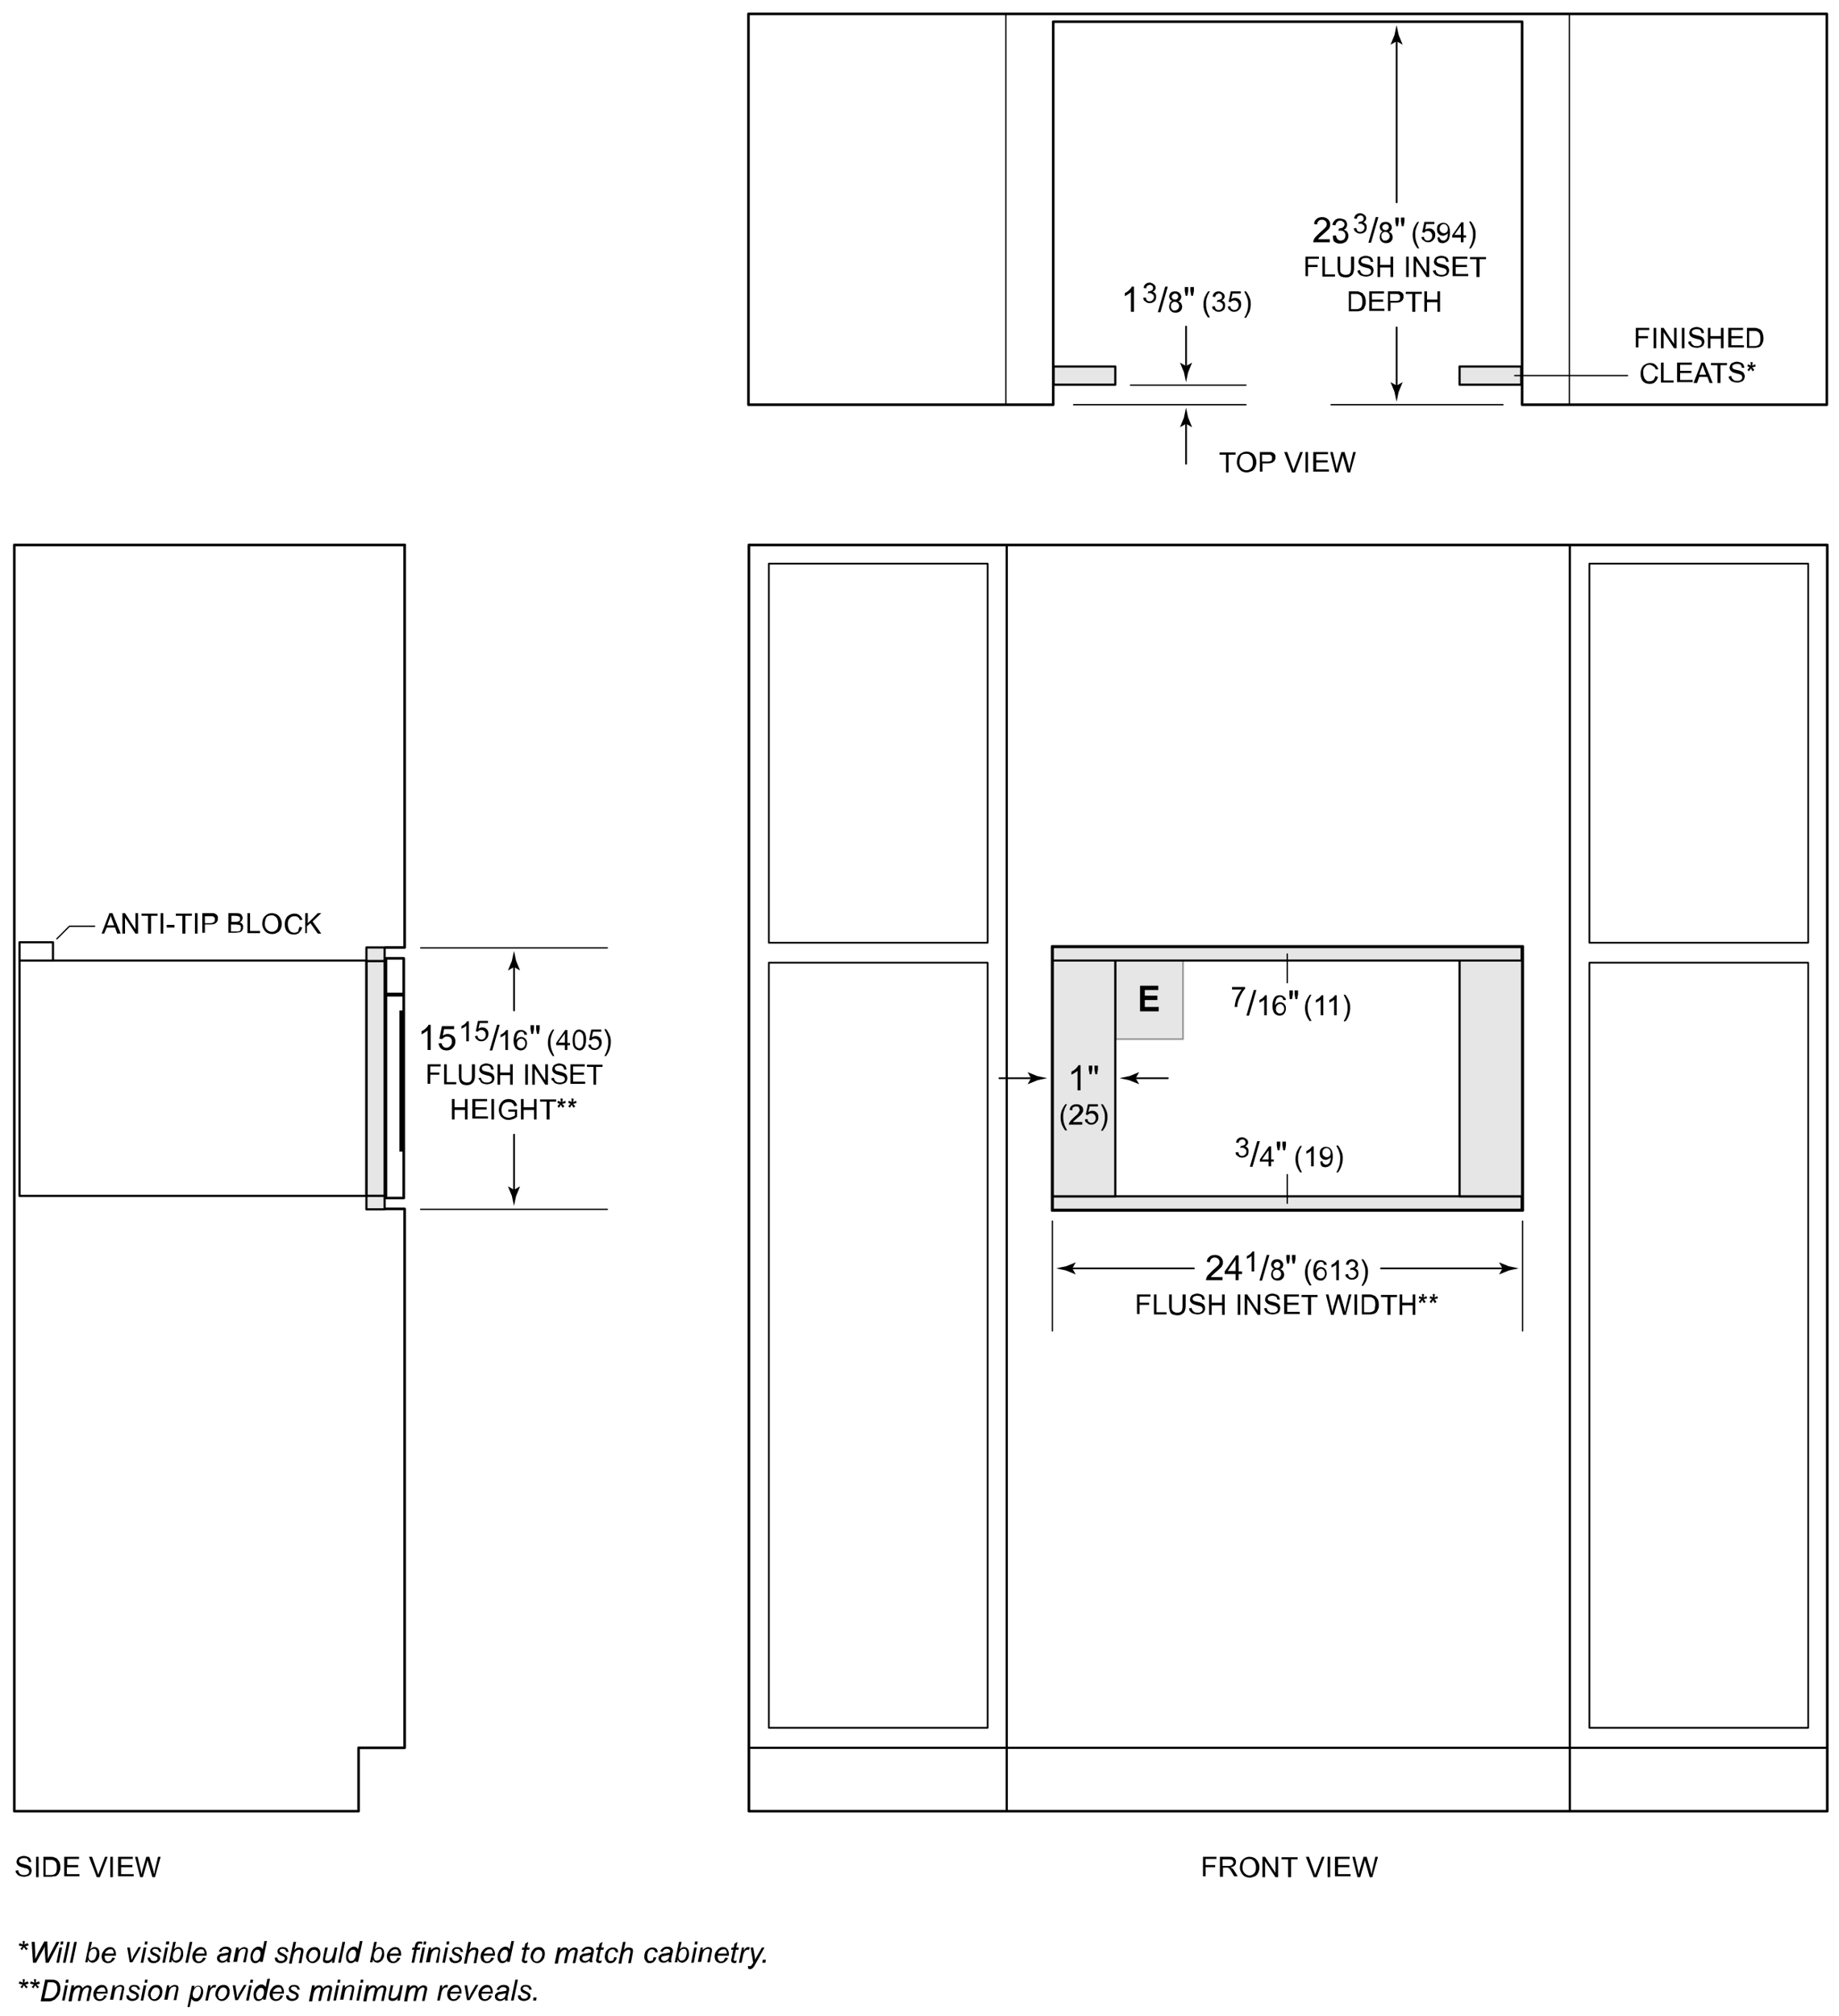 <svg version="1.1" id="Illus" xmlns="http://www.w3.org/2000/svg" x="0" y="0" width="423.6" height="464.3" xml:space="preserve" enable-background="new 0 0 423.6 464.3"><style>.st0,.st1,.st2,.st3,.st4{fill:none;stroke:#000;stroke-width:.4;stroke-linecap:round;stroke-linejoin:round}.st1,.st2,.st3,.st4{stroke-width:.5}.st2,.st3,.st4{stroke-width:.6}.st3,.st4{stroke-width:.3}.st4{fill:#e6e6e6;stroke-width:.5}</style><path d="M277.1 432.3v-4.7h3.1v.5h-2.5v1.4h2.2v.5h-2.2v2.1h-.6zM281 432.3v-4.7h2.1c.4 0 .7 0 .9.1.2.1.4.2.5.4.1.2.2.4.2.7 0 .3-.1.6-.3.8s-.5.4-1 .4c.2.1.3.2.4.2.2.2.4.4.5.6l.8 1.3h-.8l-.6-1c-.2-.3-.3-.5-.4-.6-.1-.1-.2-.3-.3-.3-.1-.1-.2-.1-.3-.1h-1v2.1h-.7zm.6-2.6h1.3c.3 0 .5 0 .7-.1.2-.1.3-.2.4-.3.1-.1.1-.3.1-.4 0-.2-.1-.4-.2-.5s-.4-.2-.8-.2h-1.5v1.5zM285.6 430.1c0-.8.2-1.4.6-1.8.4-.4.9-.7 1.6-.7.4 0 .8.1 1.2.3.3.2.6.5.8.9.2.4.3.8.3 1.2 0 .5-.1.9-.3 1.3s-.5.7-.8.8-.7.3-1.1.3c-.4 0-.8-.1-1.2-.3-.3-.2-.6-.5-.8-.9s-.3-.7-.3-1.1zm.6 0c0 .6.2 1 .5 1.3.3.3.7.5 1.1.5.5 0 .8-.2 1.1-.5.3-.3.4-.8.4-1.4 0-.4-.1-.7-.2-1-.1-.3-.3-.5-.6-.7-.2-.2-.5-.2-.8-.2-.4 0-.8.1-1.1.4-.2.4-.4.9-.4 1.6zM290.8 432.3v-4.7h.6l2.4 3.7v-3.7h.6v4.7h-.6l-2.4-3.7v3.7h-.6zM296.7 432.3v-4.1h-1.5v-.5h3.7v.5h-1.5v4.1h-.7zM302.6 432.3l-1.8-4.7h.7l1.2 3.4c.1.3.2.5.2.8.1-.3.2-.5.3-.8l1.3-3.4h.6l-1.8 4.7h-.7zM305.8 432.3v-4.7h.6v4.7h-.6zM307.5 432.3v-4.7h3.4v.5h-2.7v1.4h2.6v.5h-2.6v1.6h2.9v.5h-3.6zM312.7 432.3l-1.2-4.7h.6l.7 3c.1.3.1.6.2 1 .1-.5.2-.8.2-.9l.9-3.1h.7l.7 2.4c.2.6.3 1.1.4 1.6.1-.3.1-.6.2-1l.7-3h.6l-1.3 4.7h-.6l-1-3.5c-.1-.3-.1-.5-.1-.5 0 .2-.1.4-.1.5l-1 3.5h-.6zM3.6 430.8l.6-.1c0 .2.1.4.2.6s.3.3.5.4c.2.1.4.1.7.1.2 0 .4 0 .6-.1.2-.1.3-.2.4-.3.1-.1.1-.3.1-.4 0-.1 0-.3-.1-.4-.1-.1-.2-.2-.4-.3-.1 0-.4-.1-.8-.2s-.7-.2-.9-.3c-.2-.1-.4-.3-.5-.4-.1-.2-.2-.4-.2-.6 0-.2.1-.5.2-.7.1-.2.3-.4.6-.5.3-.1.5-.2.9-.2.3 0 .6.1.9.2.3.1.5.3.6.5.1.2.2.5.2.7h-.6c0-.3-.1-.5-.3-.7s-.5-.2-.8-.2c-.4 0-.6.1-.8.2-.2.1-.3.3-.3.5s.1.3.2.4c.1.1.4.2.9.3s.8.2 1 .3c.3.1.5.3.6.5s.2.4.2.7c0 .2-.1.5-.2.7s-.3.4-.6.5c-.3.1-.6.2-.9.2-.4 0-.8-.1-1.1-.2-.3-.1-.5-.3-.7-.6-.1 0-.2-.3-.2-.6zM8.3 432.3v-4.7h.6v4.7h-.6zM10 432.3v-4.7h1.6c.4 0 .6 0 .8.1.3.1.5.2.7.3.2.2.4.5.6.8.1.3.2.7.2 1.1 0 .4 0 .7-.1.9-.1.3-.2.5-.3.7-.1.2-.3.3-.4.4s-.3.2-.6.2-.5.1-.7.1H10zm.6-.5h1c.3 0 .5 0 .7-.1.2-.1.3-.1.4-.2.1-.1.3-.3.3-.6.1-.2.1-.5.1-.9 0-.5-.1-.9-.2-1.1-.2-.3-.4-.4-.6-.5-.2-.1-.4-.1-.8-.1h-1v3.5zM14.8 432.3v-4.7h3.4v.5h-2.7v1.4H18v.5h-2.6v1.6h2.9v.5h-3.5zM22.3 432.3l-1.8-4.7h.7l1.2 3.4c.1.3.2.5.2.8.1-.3.2-.5.3-.8l1.3-3.4h.6l-1.8 4.7h-.7zM25.4 432.3v-4.7h.6v4.7h-.6zM27.2 432.3v-4.7h3.4v.5h-2.7v1.4h2.6v.5h-2.6v1.6h2.9v.5h-3.6zM32.3 432.3l-1.2-4.7h.6l.7 3c.1.3.1.6.2 1 .1-.5.2-.8.2-.9l.9-3.1h.7l.7 2.4c.2.6.3 1.1.4 1.6.1-.3.1-.6.2-1l.7-3h.6l-1.3 4.7h-.6l-1-3.5c-.1-.3-.1-.5-.1-.5 0 .2-.1.4-.1.5l-1 3.5h-.6z"/><rect x="177.1" y="129.8" class="st0" width="50.4" height="87.3"/><rect x="177.1" y="221.7" class="st0" width="50.4" height="176.2"/><rect x="366.1" y="129.8" class="st0" width="50.4" height="87.3"/><rect x="366.1" y="221.7" class="st0" width="50.4" height="176.2"/><line class="st1" x1="231.9" y1="125.8" x2="231.9" y2="417.1"/><line class="st1" x1="361.6" y1="417.1" x2="361.6" y2="125.8"/><line class="st1" x1="420.8" y1="402.5" x2="172.9" y2="402.5"/><rect x="172.5" y="125.5" class="st2" width="248.4" height="291.6"/><polyline class="st2" points="93.2,125.5 3.3,125.5 3.3,417.1 82.6,417.1 82.6,402.5 93.2,402.5 93.2,278.4 88.7,278.4"/><polyline class="st2" points="93.2,125.5 93.2,218.2 88.8,218.2"/><path d="M282.4 108.8v-4.1h-1.5v-.5h3.7v.5H283v4.1h-.6zM284.9 106.5c0-.8.2-1.4.6-1.8.4-.4 1-.7 1.6-.7.4 0 .8.1 1.2.3s.6.5.8.9c.2.4.3.8.3 1.2 0 .5-.1.9-.3 1.3s-.5.7-.8.8-.7.3-1.1.3c-.4 0-.8-.1-1.2-.3-.3-.2-.6-.5-.8-.9s-.3-.7-.3-1.1zm.6 0c0 .6.2 1 .5 1.3.3.3.7.5 1.1.5.5 0 .8-.2 1.1-.5.3-.3.4-.8.4-1.4 0-.4-.1-.7-.2-1-.1-.3-.3-.5-.6-.7-.2-.2-.5-.2-.8-.2-.4 0-.8.1-1.1.4-.2.4-.4.9-.4 1.6zM290.2 108.8v-4.7h2.5c.2 0 .4.1.6.2.2.1.3.3.4.4.1.2.1.4.1.6 0 .4-.1.7-.4 1-.3.3-.7.4-1.4.4h-1.2v1.9h-.6zm.6-2.5h1.2c.4 0 .7-.1.8-.2.2-.1.2-.4.2-.6 0-.2 0-.4-.1-.5s-.2-.2-.4-.3H290.7v1.6zM297.6 108.8l-1.8-4.7h.7l1.2 3.4c.1.3.2.5.2.8.1-.3.2-.5.3-.8l1.3-3.4h.6l-1.8 4.7h-.7zM300.7 108.8v-4.7h.6v4.7h-.6zM302.5 108.8v-4.7h3.4v.5h-2.7v1.4h2.6v.5h-2.6v1.6h2.9v.5h-3.6zM307.6 108.8l-1.2-4.7h.6l.7 3c.1.3.1.6.2 1 .1-.5.2-.8.2-.9l.9-3.1h.7l.7 2.4c.2.6.3 1.1.4 1.6.1-.3.1-.6.2-1l.7-3h.6l-1.3 4.7h-.6l-1-3.5c-.1-.3-.1-.5-.1-.5 0 .2-.1.4-.1.5l-1 3.5h-.6z"/><g><path d="M4.3 448l.2-.5c.3.1.6.2.8.3 0-.4-.1-.7-.1-.8h.5c0 .2 0 .5-.1.8.2-.1.5-.2.8-.3l.2.5c-.3.1-.6.2-.8.2l.6.6-.4.3c-.1-.2-.3-.4-.5-.7-.2.3-.3.5-.4.7l-.4-.3c.3-.3.4-.5.5-.6-.4 0-.7-.1-.9-.2zM7.6 452l-.3-4.8H8l.1 2.4v1.5c.3-.5.5-.9.6-1.2l1.5-2.8h.7l.1 2.9v1.2c0-.1.1-.3.2-.5l.4-.8 1.4-2.7h.7l-2.5 4.8h-.7l-.2-2.9v-.9c-.1.3-.2.5-.3.7L8.3 452h-.7zM13 452l.7-3.5h.6l-.7 3.5H13zm.9-4.2l.1-.7h.6l-.1.7h-.6zM14.5 452l1-4.8h.6l-1 4.8h-.6zM16.1 452l1-4.8h.6l-1 4.8h-.6zM19.6 452l1-4.8h.6l-.4 1.7c.2-.2.4-.3.5-.4.2-.1.3-.1.5-.1.3 0 .6.1.8.4.2.2.3.6.3 1.1 0 .3 0 .6-.1.8-.1.3-.2.5-.3.6-.1.2-.3.3-.4.4-.1.1-.3.2-.4.2-.1.1-.3.1-.4.1-.2 0-.4-.1-.6-.2-.2-.1-.3-.3-.4-.6l-.1.7h-.6zm.8-1.5v.1c0 .3.1.5.2.7.1.2.3.2.5.2s.4-.1.6-.2c.2-.1.3-.4.4-.7.1-.3.2-.6.2-.9 0-.3-.1-.5-.2-.7-.1-.2-.3-.2-.5-.2s-.4.1-.6.2c-.2.2-.3.4-.5.8 0 .4-.1.6-.1.7zM25.9 450.8l.6.1c-.1.3-.3.6-.6.8-.3.3-.7.4-1.1.4-.3 0-.5-.1-.7-.2-.2-.1-.4-.3-.5-.5s-.2-.5-.2-.8c0-.4.1-.8.3-1.1s.4-.6.7-.8.6-.3.9-.3c.4 0 .8.1 1 .4.2.3.4.6.4 1.1v.5h-2.6v.2c0 .3.1.6.2.8.2.2.3.3.6.3.2 0 .4-.1.6-.2.2-.3.3-.5.4-.7zm-1.7-.9h2v-.1c0-.3-.1-.5-.2-.7s-.3-.2-.6-.2-.5.1-.7.3c-.3.1-.4.4-.5.7zM29.9 452l-.6-3.5h.6l.3 1.9c0 .2.1.6.1 1 .1-.2.3-.5.4-.9l1.2-2.1h.6l-2 3.5h-.6zM32.4 452l.7-3.5h.6L33 452h-.6zm.9-4.2l.1-.7h.6l-.1.7h-.6zM34 450.8h.6c0 .2 0 .3.1.4.1.1.1.2.3.3.1.1.3.1.5.1.3 0 .5-.1.6-.2s.2-.2.2-.4c0-.1 0-.2-.1-.3-.1-.1-.3-.2-.6-.3-.3-.1-.5-.2-.6-.3-.1-.1-.3-.2-.3-.3s-.1-.3-.1-.4c0-.3.1-.5.3-.7.2-.2.5-.3.9-.3s.8.1 1 .3.3.5.4.8h-.6c0-.2-.1-.4-.2-.5s-.3-.2-.6-.2c-.2 0-.4 0-.5.1-.1.1-.2.2-.2.3 0 .1 0 .2.1.3.1.1.2.1.5.3.5.2.7.4.9.5.2.2.3.4.3.7 0 .2-.1.3-.2.5s-.3.3-.5.4c-.2.1-.5.2-.8.2-.4 0-.7-.1-1-.3-.2-.2-.4-.6-.4-1zM37.4 452l.7-3.5h.6L38 452h-.6zm.8-4.2l.1-.7h.7l-.1.7h-.7zM38.9 452l1-4.8h.6l-.4 1.7c.2-.2.4-.3.5-.4.2-.1.3-.1.5-.1.3 0 .6.1.8.4.2.2.3.6.3 1.1 0 .3 0 .6-.1.8-.1.3-.2.5-.3.6-.1.2-.3.3-.4.4-.1.1-.3.2-.4.2-.1.1-.3.1-.4.1-.2 0-.4-.1-.6-.2-.2-.1-.3-.3-.4-.6l-.1.7h-.6zm.9-1.5v.1c0 .3.1.5.2.7.1.2.3.2.5.2s.4-.1.6-.2c.2-.1.3-.4.4-.7.1-.3.2-.6.2-.9 0-.3-.1-.5-.2-.7-.1-.2-.3-.2-.5-.2s-.4.1-.6.2c-.2.2-.3.4-.5.8 0 .4-.1.6-.1.7zM42.7 452l1-4.8h.6l-1 4.8h-.6zM46.8 450.8l.6.1c-.1.3-.3.6-.6.8-.3.3-.7.4-1.1.4-.3 0-.5-.1-.7-.2-.2-.1-.4-.3-.5-.5s-.2-.5-.2-.8c0-.4.1-.8.3-1.1s.4-.6.7-.8.6-.3.9-.3c.4 0 .8.1 1 .4.2.3.4.6.4 1.1v.5H45v.2c0 .3.1.6.2.8.2.2.3.3.6.3.2 0 .4-.1.6-.2.2-.3.3-.5.4-.7zm-1.7-.9h2v-.1c0-.3-.1-.5-.2-.7s-.3-.2-.6-.2-.5.1-.7.3c-.3.1-.4.4-.5.7zM52.3 451.5c-.2.2-.4.3-.6.4-.2.1-.4.1-.6.1-.3 0-.6-.1-.8-.3s-.3-.4-.3-.7c0-.2 0-.4.1-.5s.2-.3.4-.4c.1-.1.3-.2.5-.2.1 0 .4 0 .8-.1s.6-.1.8-.1c0-.2.1-.3.1-.4 0-.1-.1-.2-.2-.3-.1-.1-.3-.2-.6-.2s-.5.1-.6.2c-.2.1-.3.3-.3.5l-.6-.1c.1-.3.3-.6.6-.8.3-.2.6-.3 1-.3s.8.1 1 .3c.2.2.3.4.3.6 0 .2 0 .4-.1.6l-.2.9c-.1.3-.1.5-.1.7 0 .1 0 .3.1.5h-.6c-.1 0-.1-.2-.1-.4zm.2-1.3c-.1 0-.2.1-.3.1s-.3 0-.5.1c-.3 0-.6.1-.7.1-.1 0-.3.1-.3.2-.1.1-.1.2-.1.3 0 .2.1.3.2.4s.3.2.5.2.4-.1.6-.2c.2-.1.3-.2.4-.4s.2-.4.2-.8zM53.7 452l.7-3.5h.6l-.1.6c.2-.2.5-.4.7-.5.2-.1.4-.2.6-.2.3 0 .5.1.7.2.2.2.2.4.2.6 0 .1 0 .3-.1.6l-.4 2.1H56l.5-2.2c0-.2.1-.4.1-.5 0-.1 0-.2-.1-.3-.1-.1-.2-.1-.3-.1-.3 0-.6.1-.8.3-.2.2-.4.6-.5 1.1l-.3 1.6h-.9zM59.9 451.5c-.3.4-.7.6-1.1.6-.3 0-.6-.1-.8-.4-.2-.2-.3-.6-.3-1.1 0-.4.1-.8.3-1.2.2-.4.4-.6.7-.8s.5-.3.8-.3c.4 0 .8.2 1 .6l.4-1.9h.6l-1 4.8h-.6v-.3zm-1.7-1c0 .2 0 .4.1.6s.1.3.2.4c.1.1.3.1.4.1.3 0 .5-.1.7-.4.3-.4.4-.8.4-1.4 0-.3-.1-.5-.2-.6-.1-.2-.3-.2-.5-.2-.1 0-.3 0-.4.1l-.3.3c-.1.2-.2.3-.3.6 0 .1-.1.3-.1.5zM63.3 450.8h.6c0 .2 0 .3.1.4.1.1.1.2.3.3.1.1.3.1.5.1.3 0 .5-.1.6-.2s.2-.2.2-.4c0-.1 0-.2-.1-.3-.1-.1-.3-.2-.6-.3-.3-.1-.5-.2-.6-.3-.1-.1-.3-.2-.3-.3s-.1-.3-.1-.4c0-.3.1-.5.3-.7.2-.2.5-.3.9-.3s.8.1 1 .3.3.5.4.8h-.6c0-.2-.1-.4-.2-.5s-.3-.2-.6-.2c-.2 0-.4 0-.5.1-.1.1-.2.2-.2.3 0 .1 0 .2.1.3.1.1.2.1.5.3.5.2.7.4.9.5.2.2.3.4.3.7 0 .2-.1.3-.2.5s-.3.3-.5.4c-.2.1-.5.2-.8.2-.4 0-.7-.1-1-.3-.3-.2-.4-.6-.4-1zM66.6 452l1-4.8h.6l-.4 1.9c.2-.2.4-.4.6-.5.2-.1.4-.1.6-.1.3 0 .5.1.7.2.2.2.2.4.2.6 0 .1 0 .3-.1.7l-.4 2.1h-.6l.4-2.1c.1-.3.1-.5.1-.6 0-.1 0-.2-.1-.3s-.2-.1-.3-.1c-.2 0-.4.1-.6.2-.2.1-.3.3-.5.5-.1.2-.2.5-.3 1l-.3 1.5h-.6zM70.5 450.7c0-.7.2-1.2.6-1.7.3-.4.8-.6 1.3-.6.4 0 .8.1 1 .4.3.3.4.6.4 1.1 0 .4-.1.8-.2 1.1-.2.3-.4.6-.7.8-.3.2-.6.3-.9.3-.3 0-.5-.1-.7-.2-.2-.1-.4-.3-.5-.5s-.3-.5-.3-.7zm.6-.1c0 .3.1.6.2.8s.4.3.6.3c.1 0 .3 0 .4-.1.1-.1.2-.1.3-.2.1-.1.2-.2.3-.4.1-.1.1-.3.2-.4.1-.2.1-.4.1-.6 0-.3-.1-.6-.2-.7-.2-.2-.4-.3-.6-.3-.2 0-.4 0-.5.1s-.3.2-.4.4l-.3.6c-.1.1-.1.3-.1.5zM76.6 451.4c-.4.5-.8.7-1.3.7-.3 0-.5-.1-.7-.2-.2-.2-.2-.3-.2-.6 0-.1 0-.4.1-.8l.4-2h.6l-.5 2.2c0 .2-.1.3-.1.4 0 .1 0 .2.1.3.1.1.2.1.4.1s.3 0 .5-.1.3-.2.4-.3c.1-.1.2-.3.3-.5 0-.1.1-.3.2-.6l.3-1.5h.6L77 452h-.6l.2-.6zM77.9 452l1-4.8h.6l-1 4.8h-.6zM81.9 451.5c-.3.4-.7.6-1.1.6-.3 0-.6-.1-.8-.4-.2-.2-.3-.6-.3-1.1 0-.4.1-.8.3-1.2.2-.4.4-.6.7-.8s.5-.3.8-.3c.4 0 .8.2 1 .6l.4-1.9h.6l-1 4.8h-.6v-.3zm-1.7-1c0 .2 0 .4.1.6s.1.3.2.4c.1.1.3.1.4.1.3 0 .5-.1.7-.4.3-.4.4-.8.4-1.4 0-.3-.1-.5-.2-.6-.1-.2-.3-.2-.5-.2-.1 0-.3 0-.4.1l-.3.3c-.1.2-.2.3-.3.6 0 .1-.1.3-.1.5zM85.2 452l1-4.8h.6l-.4 1.7c.2-.2.4-.3.5-.4.2-.1.3-.1.5-.1.3 0 .6.1.8.4.2.2.3.6.3 1.1 0 .3 0 .6-.1.8-.1.3-.2.5-.3.6-.1.2-.3.3-.4.4-.1.1-.3.2-.4.2-.1.1-.3.1-.4.1-.2 0-.4-.1-.6-.2-.2-.1-.3-.3-.4-.6l-.1.7h-.6zm.9-1.5v.1c0 .3.1.5.2.7.1.2.3.2.5.2s.4-.1.6-.2c.2-.1.3-.4.4-.7.1-.3.2-.6.2-.9 0-.3-.1-.5-.2-.7-.1-.2-.3-.2-.5-.2s-.4.1-.6.2c-.2.2-.3.4-.5.8-.1.4-.1.6-.1.7zM91.6 450.8l.6.1c-.1.3-.3.6-.6.8-.3.3-.7.4-1.1.4-.3 0-.5-.1-.7-.2-.2-.1-.4-.3-.5-.5s-.2-.5-.2-.8c0-.4.1-.8.3-1.1s.4-.6.7-.8.6-.3.9-.3c.4 0 .8.1 1 .4.2.3.4.6.4 1.1v.5h-2.6v.2c0 .3.1.6.2.8.2.2.3.3.6.3.2 0 .4-.1.6-.2.1-.3.3-.5.4-.7zm-1.8-.9h2v-.1c0-.3-.1-.5-.2-.7s-.3-.2-.6-.2-.5.1-.7.3c-.2.1-.4.4-.5.7zM94.8 452l.6-3h-.5l.1-.5h.5l.1-.5c.1-.2.1-.4.2-.5.1-.1.1-.2.3-.3.1-.1.3-.1.5-.1s.4 0 .7.1l-.1.5c-.2-.1-.4-.1-.5-.1-.1 0-.2 0-.3.1-.1.1-.1.2-.2.4l-.1.4h.7l-.1.5H96l-.6 3h-.6zM96.6 452l.7-3.5h.6l-.7 3.5h-.6zm.9-4.2l.1-.7h.6l-.1.7h-.6zM98.1 452l.7-3.5h.5l-.1.6c.2-.2.5-.4.7-.5.2-.1.4-.2.6-.2.3 0 .5.1.7.2.2.2.2.4.2.6 0 .1 0 .3-.1.6l-.3 2.2h-.6l.5-2.2c0-.2.1-.4.1-.5 0-.1 0-.2-.1-.3-.1-.1-.2-.1-.3-.1-.3 0-.6.1-.8.3-.2.2-.4.6-.5 1.1l-.3 1.6h-.9zM101.9 452l.7-3.5h.6l-.7 3.5h-.6zm.9-4.2l.1-.7h.6l-.1.7h-.6zM103.5 450.8h.6c0 .2 0 .3.1.4.1.1.1.2.3.3.1.1.3.1.5.1.3 0 .5-.1.6-.2s.2-.2.2-.4c0-.1 0-.2-.1-.3-.1-.1-.3-.2-.6-.3-.3-.1-.5-.2-.6-.3-.1-.1-.3-.2-.3-.3s-.1-.3-.1-.4c0-.3.1-.5.3-.7.2-.2.5-.3.9-.3s.8.1 1 .3.3.5.4.8h-.6c0-.2-.1-.4-.2-.5s-.3-.2-.6-.2c-.2 0-.4 0-.5.1-.1.1-.2.2-.2.3 0 .1 0 .2.1.3.1.1.2.1.5.3.5.2.7.4.9.5.2.2.3.4.3.7 0 .2-.1.3-.2.5s-.3.3-.5.4c-.2.1-.5.2-.8.2-.4 0-.7-.1-1-.3-.3-.2-.4-.6-.4-1zM106.9 452l1-4.8h.6l-.4 1.9c.2-.2.4-.4.6-.5.2-.1.4-.1.6-.1.3 0 .5.1.7.2.2.2.2.4.2.6 0 .1 0 .3-.1.7l-.4 2.1h-.6l.4-2.1c.1-.3.1-.5.1-.6 0-.1 0-.2-.1-.3s-.2-.1-.3-.1c-.2 0-.4.1-.6.2-.2.1-.3.3-.5.5-.1.2-.2.5-.3 1l-.3 1.5h-.6zM113.2 450.8l.6.1c-.1.3-.3.6-.6.8-.3.3-.7.4-1.1.4-.3 0-.5-.1-.7-.2-.2-.1-.4-.3-.5-.5s-.2-.5-.2-.8c0-.4.1-.8.3-1.1s.4-.6.7-.8.6-.3.9-.3c.4 0 .8.1 1 .4.2.3.4.6.4 1.1v.5h-2.6v.2c0 .3.1.6.2.8.2.2.3.3.6.3.2 0 .4-.1.6-.2.2-.3.3-.5.4-.7zm-1.7-.9h2v-.1c0-.3-.1-.5-.2-.7s-.3-.2-.6-.2-.5.1-.7.3c-.2.1-.4.4-.5.7zM116.8 451.5c-.3.4-.7.6-1.1.6-.3 0-.6-.1-.8-.4-.2-.2-.3-.6-.3-1.1 0-.4.1-.8.3-1.2.2-.4.4-.6.7-.8s.5-.3.8-.3c.4 0 .8.2 1 .6l.4-1.9h.6l-1 4.8h-.6v-.3zm-1.6-1c0 .2 0 .4.1.6s.1.3.2.4c.1.1.3.1.4.1.3 0 .5-.1.7-.4.3-.4.4-.8.4-1.4 0-.3-.1-.5-.2-.6-.1-.2-.3-.2-.5-.2-.1 0-.3 0-.4.1l-.3.3c-.1.2-.2.3-.3.6-.1.1-.1.3-.1.5zM121.5 451.5l-.1.5c-.1 0-.3.1-.4.1-.2 0-.4-.1-.6-.2-.1-.1-.2-.2-.2-.4 0-.1 0-.3.1-.5l.4-2h-.5l.1-.5h.5l.2-.9.7-.4-.3 1.3h.6l-.1.5h-.6l-.4 1.9c-.1.2-.1.4-.1.4 0 .1 0 .1.1.2 0 0 .1.1.2.1.2-.1.3-.1.4-.1zM122.2 450.7c0-.7.2-1.2.6-1.7.3-.4.8-.6 1.3-.6.4 0 .8.1 1 .4.3.3.4.6.4 1.1 0 .4-.1.8-.2 1.1-.2.3-.4.6-.7.8-.3.2-.6.3-.9.3-.3 0-.5-.1-.7-.2-.2-.1-.4-.3-.5-.5s-.3-.5-.3-.7zm.6-.1c0 .3.1.6.2.8s.4.3.6.3c.1 0 .3 0 .4-.1.1-.1.2-.1.3-.2.1-.1.2-.2.3-.4.1-.1.1-.3.2-.4.1-.2.1-.4.1-.6 0-.3-.1-.6-.2-.7-.2-.2-.4-.3-.6-.3-.2 0-.4 0-.5.1s-.3.2-.4.4l-.3.6c-.1.1-.1.3-.1.5zM127.8 452l.7-3.5h.6l-.1.6c.2-.2.4-.4.6-.5s.4-.1.6-.1c.2 0 .4.1.5.2.1.1.2.3.3.5.2-.2.4-.4.6-.5.2-.1.4-.2.6-.2.3 0 .5.1.7.2.1.1.2.3.2.6 0 .1 0 .3-.1.5l-.5 2.3h-.6l.5-2.3c0-.2.1-.3.1-.4 0-.1 0-.2-.1-.3-.1-.1-.2-.1-.3-.1-.2 0-.4.1-.5.2s-.3.2-.4.4c-.1.2-.2.4-.3.8l-.4 1.7h-.6l.5-2.4c0-.2.1-.3.1-.3 0-.1 0-.2-.1-.3-.1-.1-.2-.1-.3-.1-.2 0-.3.1-.5.2s-.3.3-.5.5c-.1.2-.2.5-.3.8l-.3 1.7h-.7zM135.8 451.5c-.2.2-.4.3-.6.4-.2.1-.4.1-.6.1-.3 0-.6-.1-.8-.3s-.3-.4-.3-.7c0-.2 0-.4.1-.5s.2-.3.4-.4c.1-.1.3-.2.5-.2.1 0 .4 0 .8-.1s.6-.1.8-.1c0-.2.1-.3.1-.4 0-.1-.1-.2-.2-.3-.1-.1-.3-.2-.6-.2s-.5.1-.6.2c-.2.1-.3.3-.3.5l-.6-.1c.1-.3.3-.6.6-.8.3-.2.6-.3 1-.3s.8.1 1 .3c.2.2.3.4.3.6 0 .2 0 .4-.1.6l-.2.9c-.1.3-.1.5-.1.7 0 .1 0 .3.1.5h-.6c-.1 0-.1-.2-.1-.4zm.2-1.3c-.1 0-.2.1-.3.1s-.3 0-.5.1c-.3 0-.6.1-.7.1-.1 0-.3.1-.3.2-.1.1-.1.2-.1.3 0 .2.1.3.2.4s.3.2.5.2.4-.1.6-.2c.2-.1.3-.2.4-.4s.1-.4.2-.8zM138.6 451.5l-.1.5c-.1 0-.3.1-.4.1-.2 0-.4-.1-.6-.2-.1-.1-.2-.2-.2-.4 0-.1 0-.3.1-.5l.4-2h-.5l.1-.5h.5l.2-.9.7-.4-.3 1.3h.6l-.1.5h-.6l-.4 1.9c-.1.2-.1.4-.1.4 0 .1 0 .1.1.2 0 0 .1.1.2.1.2-.1.3-.1.4-.1zM141.5 450.7l.6.1c-.1.4-.4.8-.6 1-.3.2-.6.3-.9.3-.4 0-.7-.1-.9-.4s-.4-.6-.4-1 .1-.8.2-1.1.4-.6.7-.8.6-.3 1-.3.7.1.9.3c.2.2.3.5.3.8h-.6c0-.2-.1-.4-.2-.5s-.3-.2-.5-.2-.4.1-.6.2c-.2.2-.3.4-.4.7-.1.3-.1.6-.1.9 0 .3.1.5.2.7s.3.2.5.2.4-.1.6-.2c0-.2.1-.4.2-.7zM142.5 452l1-4.8h.6l-.4 1.9c.2-.2.4-.4.6-.5.2-.1.4-.1.6-.1.3 0 .5.1.7.2.2.2.2.4.2.6 0 .1 0 .3-.1.7l-.4 2.1h-.6l.4-2.1c.1-.3.1-.5.1-.6 0-.1 0-.2-.1-.3s-.2-.1-.3-.1c-.2 0-.4.1-.6.2-.2.1-.3.3-.5.5-.1.2-.2.5-.3 1l-.3 1.5h-.6zM150.6 450.7l.6.1c-.1.4-.4.8-.6 1-.3.2-.6.3-.9.3-.4 0-.7-.1-.9-.4s-.4-.6-.4-1 .1-.8.2-1.1.4-.6.7-.8.6-.3 1-.3.7.1.9.3c.2.2.3.5.3.8h-.6c0-.2-.1-.4-.2-.5s-.3-.2-.5-.2-.4.1-.6.2c-.2.2-.3.4-.4.7-.1.3-.1.6-.1.9 0 .3.1.5.2.7s.3.2.5.2.4-.1.6-.2c0-.2.1-.4.2-.7zM154 451.5c-.2.2-.4.3-.6.4-.2.1-.4.1-.6.1-.3 0-.6-.1-.8-.3s-.3-.4-.3-.7c0-.2 0-.4.1-.5s.2-.3.4-.4c.1-.1.3-.2.5-.2.1 0 .4 0 .8-.1s.6-.1.8-.1c0-.2.1-.3.1-.4 0-.1-.1-.2-.2-.3-.1-.1-.3-.2-.6-.2s-.5.1-.6.2c-.2.1-.3.3-.3.5l-.6-.1c.1-.3.3-.6.6-.8.3-.2.6-.3 1-.3s.8.1 1 .3c.2.2.3.4.3.6 0 .2 0 .4-.1.6l-.2.9c-.1.3-.1.5-.1.7 0 .1 0 .3.1.5h-.6c-.1 0-.1-.2-.1-.4zm.2-1.3c-.1 0-.2.1-.3.1s-.3 0-.5.1c-.3 0-.6.1-.7.1-.1 0-.3.1-.3.2-.1.1-.1.2-.1.3 0 .2.1.3.2.4s.3.2.5.2.4-.1.6-.2c.2-.1.3-.2.4-.4s.1-.4.2-.8zM155.4 452l1-4.8h.6l-.4 1.7c.2-.2.4-.3.5-.4.2-.1.3-.1.5-.1.3 0 .6.1.8.4.2.2.3.6.3 1.1 0 .3 0 .6-.1.8-.1.3-.2.5-.3.6-.1.2-.3.3-.4.4-.1.1-.3.2-.4.2-.1.1-.3.1-.4.1-.2 0-.4-.1-.6-.2-.2-.1-.3-.3-.4-.6l-.1.7h-.6zm.9-1.5v.1c0 .3.1.5.2.7.1.2.3.2.5.2s.4-.1.6-.2c.2-.1.3-.4.4-.7.1-.3.2-.6.2-.9 0-.3-.1-.5-.2-.7-.1-.2-.3-.2-.5-.2s-.4.1-.6.2c-.2.2-.3.4-.5.8-.1.4-.1.6-.1.7zM159.2 452l.7-3.5h.6l-.7 3.5h-.6zm.8-4.2l.1-.7h.6l-.1.7h-.6zM160.7 452l.7-3.5h.5l-.1.6c.2-.2.5-.4.7-.5.2-.1.4-.2.6-.2.3 0 .5.1.7.2.2.2.2.4.2.6 0 .1 0 .3-.1.6l-.4 2.1h-.6l.5-2.2c0-.2.1-.4.1-.5 0-.1 0-.2-.1-.3-.1-.1-.2-.1-.3-.1-.3 0-.6.1-.8.3-.2.2-.4.6-.5 1.1l-.3 1.6h-.8zM167.1 450.8l.6.1c-.1.3-.3.6-.6.8-.3.3-.7.4-1.1.4-.3 0-.5-.1-.7-.2-.2-.1-.4-.3-.5-.5s-.2-.5-.2-.8c0-.4.1-.8.3-1.1s.4-.6.7-.8.6-.3.9-.3c.4 0 .8.1 1 .4.2.3.4.6.4 1.1v.5h-2.6v.2c0 .3.1.6.2.8.2.2.3.3.6.3.2 0 .4-.1.6-.2.1-.3.3-.5.4-.7zm-1.7-.9h2v-.1c0-.3-.1-.5-.2-.7s-.3-.2-.6-.2-.5.1-.7.3c-.3.1-.4.4-.5.7zM169.7 451.5l-.1.5c-.1 0-.3.1-.4.1-.2 0-.4-.1-.6-.2-.1-.1-.2-.2-.2-.4 0-.1 0-.3.1-.5l.4-2h-.5l.1-.5h.5l.2-.9.7-.4-.3 1.3h.6l-.1.5h-.6l-.4 1.9c-.1.2-.1.4-.1.4 0 .1 0 .1.1.2 0 0 .1.1.2.1.2-.1.3-.1.4-.1zM170.2 452l.7-3.5h.5l-.1.7c.2-.3.4-.5.5-.6s.3-.2.5-.2c.1 0 .3 0 .4.1l-.2.6c-.1-.1-.2-.1-.3-.1-.2 0-.4.1-.6.3-.2.2-.4.7-.5 1.3l-.3 1.4h-.6zM172.3 453.3v-.6c.1 0 .2.1.4.1.1 0 .2 0 .3-.1.1-.1.2-.2.3-.4l.2-.3-.6-3.5h.6l.3 1.8c.1.3.1.7.1 1l1.6-2.8h.6l-2.2 4c-.2.4-.4.6-.6.8-.2.1-.4.2-.6.2-.2-.1-.3-.1-.4-.2zM175.6 452l.1-.7h.7l-.1.7h-.7zM4.3 456.8l.2-.5c.3.1.6.2.8.3 0-.4-.1-.7-.1-.8h.5c0 .2 0 .5-.1.8.2-.1.5-.2.8-.3l.2.5c-.3.1-.6.2-.8.2l.6.6-.4.3c-.1-.2-.3-.4-.5-.7-.2.3-.3.5-.4.7l-.4-.3c.3-.3.4-.5.5-.6-.4-.1-.7-.1-.9-.2zM6.9 456.8l.2-.5c.3.1.6.2.8.3 0-.4-.1-.7-.1-.8h.5c0 .2 0 .5-.1.8.2-.1.5-.2.8-.3l.2.5c-.3.1-.6.2-.8.2l.6.6-.4.3c-.1-.2-.3-.4-.5-.7-.2.3-.3.5-.4.7l-.4-.3c.3-.3.4-.5.5-.6-.4-.1-.6-.1-.9-.2zM9.4 460.7l1-4.8h1.5c.3 0 .6 0 .8.1.3.1.5.2.7.4.2.2.3.4.4.7.1.3.1.6.1.9 0 .4-.1.7-.2 1.1-.1.3-.3.6-.5.8l-.6.6c-.2.1-.5.2-.7.3-.2.1-.5.1-.8.1H9.4zm.8-.5h.8c.3 0 .7 0 .9-.1.2 0 .3-.1.4-.2.2-.1.3-.2.4-.4.2-.2.3-.5.4-.7s.1-.6.1-.9c0-.4-.1-.7-.2-.9-.1-.2-.3-.3-.5-.4-.2-.1-.4-.1-.7-.1H11l-.8 3.7zM14.3 460.7l.7-3.5h.6l-.7 3.5h-.6zm.8-4.1l.1-.7h.6l-.1.7h-.6zM15.8 460.7l.7-3.5h.6l-.1.6c.2-.2.4-.4.6-.5s.4-.1.6-.1c.2 0 .4.1.5.2.1.1.2.3.3.5.2-.2.4-.4.6-.5.2-.1.4-.2.6-.2.3 0 .5.1.7.2.1.1.2.3.2.6 0 .1 0 .3-.1.5l-.5 2.3h-.6l.5-2.3c0-.2.1-.3.1-.4 0-.1 0-.2-.1-.3-.1-.1-.2-.1-.3-.1-.2 0-.4.1-.5.2s-.3.2-.4.4c-.1.2-.2.4-.3.8l-.4 1.7h-.6l.5-2.4c0-.2.1-.3.1-.3 0-.1 0-.2-.1-.3-.1-.1-.2-.1-.3-.1-.2 0-.3.1-.5.2s-.3.3-.5.5c-.1.2-.2.5-.3.8l-.3 1.7h-.7zM24 459.5l.6.1c-.1.3-.3.6-.6.8-.3.3-.7.4-1.1.4-.3 0-.5-.1-.7-.2-.2-.1-.4-.3-.5-.5s-.2-.5-.2-.8c0-.4.1-.8.3-1.1s.4-.6.7-.8.6-.3.9-.3c.4 0 .8.1 1 .4.2.3.4.6.4 1.1v.5h-2.6v.2c0 .3.1.6.2.8.2.2.3.3.6.3.2 0 .4-.1.6-.2.2-.2.3-.4.4-.7zm-1.7-.8h2v-.1c0-.3-.1-.5-.2-.7s-.3-.2-.6-.2-.5.1-.7.3c-.2.1-.4.3-.5.7zM25.3 460.7l.7-3.5h.5l-.1.6c.2-.2.5-.4.7-.5.2-.1.4-.2.6-.2.3 0 .5.1.7.2.2.2.2.4.2.6 0 .1 0 .3-.1.6l-.4 2.1h-.6l.5-2.2c0-.2.1-.4.1-.5 0-.1 0-.2-.1-.3-.1-.1-.2-.1-.3-.1-.3 0-.6.1-.8.3-.2.2-.4.6-.5 1.1l-.3 1.6h-.8zM29.1 459.5h.6c0 .2 0 .3.1.4.1.1.1.2.3.3.1.1.3.1.5.1.3 0 .5-.1.6-.2s.2-.2.2-.4c0-.1 0-.2-.1-.3-.1-.1-.3-.2-.6-.3-.3-.1-.5-.2-.6-.3-.1-.1-.3-.2-.3-.3s-.1-.3-.1-.4c0-.3.1-.5.3-.7.2-.2.5-.3.9-.3s.8.1 1 .3c.2.2.3.5.4.8h-.6c0-.2-.1-.4-.2-.5s-.3-.2-.6-.2c-.2 0-.4 0-.5.1-.1.1-.2.2-.2.3 0 .1 0 .2.1.3.1.1.2.1.5.3.5.2.7.4.9.5.2.2.3.4.3.7 0 .2-.1.3-.2.5s-.3.3-.5.4c-.2.1-.5.2-.8.2-.4 0-.7-.1-1-.3-.3-.2-.4-.5-.4-1zM32.4 460.7l.7-3.5h.6l-.7 3.5h-.6zm.9-4.1l.1-.7h.6l-.1.7h-.6zM34.1 459.4c0-.7.2-1.2.6-1.7.3-.4.8-.6 1.3-.6.4 0 .8.1 1 .4.3.3.4.6.4 1.1 0 .4-.1.8-.2 1.1-.2.3-.4.6-.7.8-.3.2-.6.3-.9.3-.3 0-.5-.1-.7-.2-.2-.1-.4-.3-.5-.5s-.3-.4-.3-.7zm.6-.1c0 .3.1.6.2.8s.4.3.6.3c.1 0 .3 0 .4-.1.1-.1.2-.1.3-.2.1-.1.2-.2.3-.4.1-.1.1-.3.2-.4.1-.2.1-.4.1-.6 0-.3-.1-.6-.2-.7-.2-.2-.4-.3-.6-.3-.2 0-.4 0-.5.1s-.3.2-.4.4l-.3.6c-.1.2-.1.4-.1.5zM37.8 460.7l.7-3.5h.5l-.1.6c.2-.2.5-.4.7-.5.2-.1.4-.2.6-.2.3 0 .5.1.7.2.2.2.2.4.2.6 0 .1 0 .3-.1.6l-.4 2.1H40l.5-2.2c0-.2.1-.4.1-.5 0-.1 0-.2-.1-.3-.1-.1-.2-.1-.3-.1-.3 0-.6.1-.8.3-.2.2-.4.6-.5 1.1l-.3 1.6h-.8zM43.2 462.1l1-4.8h.6l-.1.5c.2-.2.4-.4.5-.4.2-.1.3-.1.5-.1.3 0 .6.1.8.4.2.2.3.6.3 1s-.1.7-.2 1c-.1.3-.3.5-.4.7-.2.2-.4.3-.5.4-.2.1-.4.1-.6.1-.4 0-.7-.2-1-.6l-.4 1.9h-.5zm1.2-2.8c0 .3 0 .4.1.5.1.1.1.3.3.3.1.1.3.1.4.1.3 0 .6-.2.8-.6s.3-.8.3-1.2c0-.3-.1-.5-.2-.7-.1-.2-.3-.2-.5-.2s-.3 0-.4.1l-.4.4-.3.6c-.1.3-.1.5-.1.7zM47.3 460.7l.7-3.5h.5l-.1.7c.2-.3.4-.5.5-.6s.3-.2.5-.2c.1 0 .3 0 .4.1l-.2.6c-.1-.1-.2-.1-.3-.1-.2 0-.4.1-.6.3-.2.2-.4.7-.5 1.3l-.3 1.4h-.6zM49.6 459.4c0-.7.2-1.2.6-1.7.3-.4.8-.6 1.3-.6.4 0 .8.1 1 .4.3.3.4.6.4 1.1 0 .4-.1.8-.2 1.1-.2.3-.4.6-.7.8-.3.2-.6.3-.9.3-.3 0-.5-.1-.7-.2-.2-.1-.4-.3-.5-.5s-.3-.4-.3-.7zm.6-.1c0 .3.1.6.2.8s.4.3.6.3c.1 0 .3 0 .4-.1.1-.1.2-.1.3-.2.1-.1.2-.2.3-.4.1-.1.1-.3.2-.4.1-.2.1-.4.1-.6 0-.3-.1-.6-.2-.7-.2-.2-.4-.3-.6-.3-.2 0-.4 0-.5.1s-.3.2-.4.4l-.3.6c0 .2-.1.4-.1.5zM54.2 460.7l-.6-3.5h.6l.3 1.9c0 .2.1.6.1 1 .1-.2.3-.5.4-.9l1.2-2.1h.6l-2 3.5h-.6zM56.7 460.7l.7-3.5h.6l-.7 3.5h-.6zm.9-4.1l.1-.7h.6l-.1.7h-.6zM60.6 460.2c-.3.4-.7.6-1.1.6-.3 0-.6-.1-.8-.4-.2-.2-.3-.6-.3-1.1 0-.4.1-.8.3-1.2.2-.4.4-.6.7-.8s.5-.3.8-.3c.4 0 .8.2 1 .6l.4-1.9h.6l-1 4.8h-.6v-.3zm-1.6-.9c0 .2 0 .4.1.6s.1.3.2.4c.1.1.3.1.4.1.3 0 .5-.1.7-.4.3-.4.4-.8.4-1.4 0-.3-.1-.5-.2-.6-.1-.2-.3-.2-.5-.2-.1 0-.3 0-.4.1l-.3.3c-.1.2-.2.3-.3.6-.1.1-.1.3-.1.5zM64.6 459.5l.6.1c-.1.3-.3.6-.6.8-.3.3-.7.4-1.1.4-.3 0-.5-.1-.7-.2-.2-.1-.4-.3-.5-.5s-.2-.5-.2-.8c0-.4.1-.8.3-1.1s.4-.6.7-.8.6-.3.9-.3c.4 0 .8.1 1 .4.2.3.4.6.4 1.1v.5h-2.6v.2c0 .3.1.6.2.8.2.2.3.3.6.3.2 0 .4-.1.6-.2.2-.2.3-.4.4-.7zm-1.7-.8h2v-.1c0-.3-.1-.5-.2-.7s-.3-.2-.6-.2-.5.1-.7.3c-.2.1-.4.3-.5.7zM65.9 459.5h.6c0 .2 0 .3.1.4.1.1.1.2.3.3.1.1.3.1.5.1.3 0 .5-.1.6-.2s.2-.2.2-.4c0-.1 0-.2-.1-.3-.1-.1-.3-.2-.6-.3-.3-.1-.5-.2-.6-.3-.1-.1-.3-.2-.3-.3s-.1-.3-.1-.4c0-.3.1-.5.3-.7.2-.2.5-.3.9-.3s.8.1 1 .3.3.5.4.8h-.6c0-.2-.1-.4-.2-.5s-.3-.2-.6-.2c-.2 0-.4 0-.5.1-.1.1-.2.2-.2.3 0 .1 0 .2.1.3.1.1.2.1.5.3.5.2.7.4.9.5.2.2.3.4.3.7 0 .2-.1.3-.2.5s-.3.3-.5.4c-.2.1-.5.2-.8.2-.4 0-.7-.1-1-.3-.3-.2-.4-.5-.4-1zM71.2 460.7l.7-3.5h.6l-.1.6c.2-.2.4-.4.6-.5s.4-.1.6-.1c.2 0 .4.1.5.2.1.1.2.3.3.5.2-.2.4-.4.6-.5.2-.1.4-.2.6-.2.3 0 .5.1.7.2.1.1.2.3.2.6 0 .1 0 .3-.1.5l-.5 2.3h-.6l.5-2.3c0-.2.1-.3.1-.4 0-.1 0-.2-.1-.3-.1-.1-.2-.1-.3-.1-.2 0-.4.1-.5.2s-.3.2-.4.4c-.1.2-.2.4-.3.8l-.4 1.7h-.6l.5-2.4c0-.2.1-.3.1-.3 0-.1 0-.2-.1-.3-.1-.1-.2-.1-.3-.1-.2 0-.3.1-.5.2s-.3.3-.5.5c-.1.2-.2.5-.3.8l-.3 1.7h-.7zM76.8 460.7l.7-3.5h.6l-.7 3.5h-.6zm.9-4.1l.1-.7h.6l-.1.7h-.6zM78.3 460.7l.7-3.5h.5l-.1.6c.2-.2.5-.4.7-.5.2-.1.4-.2.6-.2.3 0 .5.1.7.2.2.2.2.4.2.6 0 .1 0 .3-.1.6l-.4 2.1h-.6l.5-2.2c0-.2.1-.4.1-.5 0-.1 0-.2-.1-.3-.1-.1-.2-.1-.3-.1-.3 0-.6.1-.8.3-.2.2-.4.6-.5 1.1l-.3 1.6h-.8zM82.1 460.7l.7-3.5h.6l-.7 3.5h-.6zm.9-4.1l.1-.7h.6l-.1.7H83zM83.7 460.7l.7-3.5h.6l-.1.6c.2-.2.4-.4.6-.5s.4-.1.6-.1c.2 0 .4.1.5.2.1.1.2.3.3.5.2-.2.4-.4.6-.5.2-.1.4-.2.6-.2.3 0 .5.1.7.2.1.1.2.3.2.6 0 .1 0 .3-.1.5l-.5 2.3h-.6l.5-2.3c0-.2.1-.3.1-.4 0-.1 0-.2-.1-.3-.1-.1-.2-.1-.3-.1-.2 0-.4.1-.5.2s-.3.2-.4.4c-.1.2-.2.4-.3.8l-.4 1.7h-.6l.5-2.4c0-.2.1-.3.1-.3 0-.1 0-.2-.1-.3-.1-.1-.2-.1-.3-.1-.2 0-.3.1-.5.2s-.3.3-.5.5c-.1.2-.2.5-.3.8l-.3 1.7h-.7zM91.7 460.1c-.4.5-.8.7-1.3.7-.3 0-.5-.1-.7-.2-.2-.2-.2-.3-.2-.6 0-.1 0-.4.1-.8l.4-2h.6l-.5 2.2c0 .2-.1.3-.1.4 0 .1 0 .2.1.3.1.1.2.1.4.1s.3 0 .5-.1.3-.2.4-.3c.1-.1.2-.3.3-.5 0-.1.1-.3.2-.6l.3-1.5h.6l-.7 3.5h-.6l.2-.6zM93.1 460.7l.7-3.5h.6l-.1.6c.2-.2.4-.4.6-.5s.4-.1.6-.1c.2 0 .4.1.5.2.1.1.2.3.3.5.2-.2.4-.4.6-.5.2-.1.4-.2.6-.2.3 0 .5.1.7.2.1.1.2.3.2.6 0 .1 0 .3-.1.5l-.5 2.3h-.6l.5-2.3c0-.2.1-.3.1-.4 0-.1 0-.2-.1-.3-.1-.1-.2-.1-.3-.1-.2 0-.4.1-.5.2s-.3.2-.4.4c-.1.2-.2.4-.3.8l-.4 1.7h-.6l.5-2.4c0-.2.1-.3.1-.3 0-.1 0-.2-.1-.3-.1-.1-.2-.1-.3-.1-.2 0-.3.1-.5.2s-.3.3-.5.5c-.1.2-.2.5-.3.8l-.3 1.7h-.7zM100.7 460.7l.7-3.5h.5l-.1.7c.2-.3.4-.5.5-.6s.3-.2.5-.2c.1 0 .3 0 .4.1l-.2.6c-.1-.1-.2-.1-.3-.1-.2 0-.4.1-.6.3-.2.2-.4.7-.5 1.3l-.3 1.4h-.6zM105.5 459.5l.6.1c-.1.3-.3.6-.6.8-.3.3-.7.4-1.1.4-.3 0-.5-.1-.7-.2-.2-.1-.4-.3-.5-.5s-.2-.5-.2-.8c0-.4.1-.8.3-1.1s.4-.6.7-.8.6-.3.9-.3c.4 0 .8.1 1 .4.2.3.4.6.4 1.1v.5h-2.6v.2c0 .3.1.6.2.8.2.2.3.3.6.3.2 0 .4-.1.6-.2.2-.2.3-.4.4-.7zm-1.7-.8h2v-.1c0-.3-.1-.5-.2-.7s-.3-.2-.6-.2-.5.1-.7.3c-.2.1-.4.3-.5.7zM107.6 460.7l-.6-3.5h.6l.3 1.9c0 .2.1.6.1 1 .1-.2.3-.5.4-.9l1.2-2.1h.6l-2 3.5h-.6zM112.7 459.5l.6.1c-.1.3-.3.6-.6.8-.3.3-.7.4-1.1.4-.3 0-.5-.1-.7-.2-.2-.1-.4-.3-.5-.5s-.2-.5-.2-.8c0-.4.1-.8.3-1.1s.4-.6.7-.8.6-.3.9-.3c.4 0 .8.1 1 .4.2.3.4.6.4 1.1v.5h-2.6v.2c0 .3.1.6.2.8.2.2.3.3.6.3.2 0 .4-.1.6-.2.2-.2.3-.4.4-.7zm-1.7-.8h2v-.1c0-.3-.1-.5-.2-.7s-.3-.2-.6-.2-.5.1-.7.3c-.2.1-.4.3-.5.7zM116.3 460.3c-.2.2-.4.3-.6.4-.2.1-.4.1-.6.1-.3 0-.6-.1-.8-.3s-.3-.4-.3-.7c0-.2 0-.4.1-.5s.2-.3.4-.4c.1-.1.3-.2.5-.2.1 0 .4 0 .8-.1s.6-.1.8-.1c0-.2.1-.3.1-.4 0-.1-.1-.2-.2-.3-.1-.1-.3-.2-.6-.2s-.5.1-.6.2c-.2.1-.3.3-.3.5l-.6-.1c.1-.3.3-.6.6-.8.3-.2.6-.3 1-.3s.8.1 1 .3c.2.2.3.4.3.6 0 .2 0 .4-.1.6l-.2.9c-.1.3-.1.5-.1.7 0 .1 0 .3.1.5h-.6c-.1-.1-.1-.2-.1-.4zm.2-1.3c-.1 0-.2.1-.3.1s-.3 0-.5.1c-.3 0-.6.1-.7.1-.1 0-.3.1-.3.2-.1.1-.1.2-.1.3 0 .2.1.3.2.4s.3.2.5.2.4-.1.6-.2c.2-.1.3-.2.4-.4s.2-.5.2-.8zM117.7 460.7l1-4.8h.6l-1 4.8h-.6zM119.3 459.5h.6c0 .2 0 .3.1.4.1.1.1.2.3.3.1.1.3.1.5.1.3 0 .5-.1.6-.2s.2-.2.2-.4c0-.1 0-.2-.1-.3-.1-.1-.3-.2-.6-.3-.3-.1-.5-.2-.6-.3-.1-.1-.3-.2-.3-.3s-.1-.3-.1-.4c0-.3.1-.5.3-.7.2-.2.5-.3.9-.3s.8.1 1 .3.3.5.4.8h-.6c0-.2-.1-.4-.2-.5s-.3-.2-.6-.2c-.2 0-.4 0-.5.1-.1.1-.2.2-.2.3 0 .1 0 .2.1.3.1.1.2.1.5.3.5.2.7.4.9.5.2.2.3.4.3.7 0 .2-.1.3-.2.5s-.3.3-.5.4c-.2.1-.5.2-.8.2-.4 0-.7-.1-1-.3-.3-.2-.4-.5-.4-1zM122.8 460.7l.1-.7h.7l-.1.7h-.7z"/></g><g><line class="st3" x1="361.5" y1="93.2" x2="361.5" y2="3.2"/><line class="st3" x1="231.7" y1="3.4" x2="231.7" y2="93.1"/><polyline class="st2" points="350.6,5 242.6,5 242.6,93.2 172.4,93.2 172.4,3.2 420.8,3.2 420.8,93.2 350.6,93.2 350.6,5"/></g><g><path d="M321.7 88.8l-1.4-.8.9 2.2c.2.8.3 1.6.5 2.3.2-.8.3-1.6.5-2.3l.9-2.2-1.4.8z"/><line class="st0" x1="321.7" y1="75.4" x2="321.7" y2="89.3"/><g><path d="M321.7 9.5l-1.4.8.9-2.2c.2-.8.3-1.6.5-2.3.2.8.3 1.6.5 2.3l.9 2.2-1.4-.8z"/><line class="st0" x1="321.7" y1="46.6" x2="321.7" y2="9"/></g></g><g><path d="M306.3 55.1v.7h-3.8c0-.2 0-.3.1-.5.1-.3.2-.5.5-.8l.9-.9c.6-.5 1-.9 1.3-1.2s.3-.6.3-.8c0-.3-.1-.5-.3-.7s-.5-.3-.8-.3c-.3 0-.6.1-.8.3s-.3.5-.3.8l-.7-.1c0-.5.2-.9.6-1.2.3-.3.8-.4 1.3-.4s1 .2 1.3.5.5.7.5 1.1c0 .2 0 .5-.1.7s-.2.5-.5.7c-.2.2-.6.6-1.1 1-.4.4-.7.6-.8.7-.1.1-.2.3-.3.4h2.7zM307 54.3l.7-.1c.1.4.2.7.4.9.2.2.4.3.7.3.3 0 .6-.1.8-.3.2-.2.3-.5.3-.9 0-.3-.1-.6-.3-.8s-.5-.3-.8-.3c-.1 0-.3 0-.5.1l.1-.6h.1c.3 0 .6-.1.8-.2.2-.2.4-.4.4-.7 0-.3-.1-.5-.3-.6-.2-.2-.4-.3-.7-.3-.3 0-.5.1-.7.3-.2.2-.3.4-.4.8l-.7-.1c.1-.5.3-.8.6-1.1s.7-.4 1.1-.4c.3 0 .6.1.9.2.3.1.5.3.6.5.1.2.2.5.2.7 0 .2-.1.5-.2.7s-.3.4-.6.5c.3.1.6.2.8.5s.3.6.3.9c0 .5-.2.9-.5 1.3-.4.3-.8.5-1.4.5-.5 0-.9-.1-1.3-.4s-.3-.9-.4-1.4zM311.8 52.6l.6-.1c.1.3.2.6.3.7.2.1.3.2.6.2s.5-.1.7-.3c.2-.2.3-.4.3-.7 0-.3-.1-.5-.3-.6-.2-.2-.4-.3-.7-.3-.1 0-.2 0-.4.1l.1-.5h.1c.2 0 .5-.1.7-.2.2-.1.3-.3.3-.6 0-.2-.1-.4-.2-.5-.1-.1-.3-.2-.5-.2s-.4.1-.6.2c-.1.1-.2.3-.3.6l-.6-.1c.1-.4.2-.7.5-.9.2-.2.6-.3.9-.3.3 0 .5.1.7.2.2.1.4.3.5.4s.2.4.2.6c0 .2-.1.4-.2.5-.1.2-.3.3-.5.4.3.1.5.2.6.4.2.2.2.5.2.8 0 .4-.1.8-.4 1-.3.3-.7.4-1.1.4-.4 0-.7-.1-1-.4-.3-.1-.4-.5-.5-.8zM315.2 55.9l1.7-5.9h.6l-1.7 5.9h-.6zM318.5 53.3c-.2-.1-.4-.2-.5-.4s-.2-.4-.2-.6c0-.3.1-.6.4-.9.2-.2.6-.3 1-.3s.7.1 1 .4c.2.2.4.5.4.9 0 .2-.1.4-.2.6s-.3.3-.5.4c.3.1.5.2.7.5.1.2.2.5.2.7 0 .4-.1.7-.4 1-.3.3-.7.4-1.1.4s-.8-.1-1.1-.4-.4-.6-.4-1c0-.3.1-.6.2-.8s.3-.5.5-.5zm-.3 1.1c0 .2 0 .3.1.5s.2.3.3.4.3.1.5.1c.3 0 .5-.1.7-.3s.3-.4.3-.7c0-.3-.1-.5-.3-.7s-.4-.3-.7-.3c-.3 0-.5.1-.7.3s-.2.5-.2.7zm.2-2.1c0 .2.1.4.2.5s.3.2.6.2c.2 0 .4-.1.5-.2s.2-.3.2-.5-.1-.4-.2-.5c-.1-.1-.3-.2-.5-.2s-.4.1-.5.2c-.2.1-.3.3-.3.5zM321.6 52.1l-.2-1.1v-.9h.8v.9l-.2 1.1h-.4zm1.3 0l-.2-1.1v-.9h.8v.9l-.2 1.1h-.4zM326.5 57.2c-.3-.4-.6-.9-.8-1.4s-.3-1.1-.3-1.7c0-.5.1-1 .2-1.4.2-.5.5-1.1.9-1.6h.4c-.3.4-.4.8-.5.9l-.3.9c-.1.4-.1.8-.1 1.2 0 1 .3 2 .9 3.1h-.4zM327.4 54.6l.6-.1c0 .3.1.5.3.7s.4.2.6.2c.3 0 .5-.1.7-.3.2-.2.3-.5.3-.8 0-.3-.1-.6-.3-.8-.2-.2-.4-.3-.7-.3-.2 0-.4 0-.5.1-.1.1-.3.2-.3.3l-.5-.1.5-2.4h2.3v.5h-1.9l-.2 1.3c.3-.2.6-.3.9-.3.4 0 .7.1 1 .4.3.3.4.6.4 1.1 0 .4-.1.8-.4 1.1-.3.4-.7.6-1.2.6-.4 0-.8-.1-1-.4-.4-.1-.5-.4-.6-.8zM331.1 54.7l.5-.1c0 .3.1.4.3.6.1.1.3.2.5.2s.3 0 .5-.1l.3-.3c.1-.1.2-.3.2-.5.1-.2.1-.5.1-.7v-.1c-.1.2-.3.3-.5.4-.2.1-.4.2-.6.2-.4 0-.7-.1-1-.4s-.4-.6-.4-1.1c0-.5.1-.9.4-1.1s.6-.4 1-.4c.3 0 .6.1.8.2.3.2.4.4.6.7.1.3.2.7.2 1.3 0 .6-.1 1.1-.2 1.4-.1.4-.3.6-.6.8s-.6.3-.9.3c-.4 0-.7-.1-.9-.3s-.2-.6-.3-1zm2.4-2c0-.3-.1-.6-.3-.8-.2-.2-.4-.3-.6-.3-.3 0-.5.1-.7.3-.2.2-.3.5-.3.8 0 .3.1.5.3.7s.4.3.7.3c.3 0 .5-.1.7-.3.1-.2.2-.4.2-.7zM336.5 55.8v-1.1h-2v-.5l2.1-3h.5v3h.6v.5h-.6v1.1h-.6zm0-1.7V52l-1.5 2.1h1.5zM338.8 57.2h-.4c.6-1 .9-2 .9-3.1 0-.4 0-.8-.1-1.2l-.3-.9c-.1-.2-.3-.5-.5-1h.4c.4.5.7 1.1.9 1.6.2.5.2.9.2 1.4 0 .6-.1 1.1-.3 1.7-.2.6-.5 1.1-.8 1.5zM300.7 63.8v-4.7h3.1v.5h-2.5V61h2.2v.5h-2.2v2.1h-.6zM304.6 63.8v-4.7h.6v4.1h2.3v.5h-2.9zM311.3 59.1h.6v2.7c0 .5-.1.8-.2 1.1-.1.3-.3.5-.6.7s-.6.3-1.1.3c-.4 0-.8-.1-1.1-.2-.3-.2-.5-.4-.6-.7-.1-.3-.2-.7-.2-1.2v-2.7h.6v2.7c0 .4 0 .7.1.9.1.2.2.3.4.4.2.1.4.2.7.2.5 0 .8-.1 1-.3.2-.2.3-.6.3-1.2v-2.7zM312.7 62.3l.6-.1c0 .2.1.4.2.6.1.1.3.3.5.4.2.1.4.1.7.1.2 0 .4 0 .6-.1s.3-.2.4-.3.1-.3.1-.4c0-.1 0-.3-.1-.4s-.2-.2-.4-.3c-.1 0-.4-.1-.8-.2s-.7-.2-.9-.3c-.2-.1-.4-.3-.5-.4-.1-.2-.2-.4-.2-.6 0-.2.1-.5.2-.7.1-.2.3-.4.6-.5.3-.1.5-.2.9-.2.3 0 .6.1.9.2.3.1.5.3.6.5s.2.5.2.7h-.6c0-.3-.1-.5-.3-.7-.2-.2-.5-.2-.8-.2-.4 0-.6.1-.8.2-.2.1-.3.3-.3.5s.1.3.2.4c.1.1.4.2.9.3.5.1.8.2 1 .3.3.1.5.3.6.5.1.2.2.4.2.7 0 .2-.1.5-.2.7-.1.2-.3.4-.6.5-.3.1-.6.2-.9.2-.4 0-.8-.1-1.1-.2-.3-.1-.5-.3-.7-.6-.1 0-.2-.3-.2-.6zM317.3 63.8v-4.7h.6V61h2.4v-1.9h.6v4.7h-.6v-2.2h-2.4v2.2h-.6zM323.9 63.8v-4.7h.6v4.7h-.6zM325.6 63.8v-4.7h.6l2.4 3.7v-3.7h.6v4.7h-.6l-2.4-3.7v3.7h-.6zM330.1 62.3l.6-.1c0 .2.1.4.2.6.1.1.3.3.5.4.2.1.5.1.7.1.2 0 .4 0 .6-.1.2-.1.3-.2.4-.3s.1-.3.1-.4c0-.1 0-.3-.1-.4-.1-.1-.2-.2-.4-.3-.1 0-.4-.1-.8-.2s-.7-.2-.9-.3c-.2-.1-.4-.3-.5-.4s-.2-.4-.2-.6c0-.2.1-.5.2-.7.1-.2.3-.4.6-.5.3-.1.5-.2.9-.2.3 0 .6.1.9.2.3.1.5.3.6.5.1.2.2.5.2.7h-.6c0-.3-.1-.5-.3-.7-.2-.2-.5-.2-.8-.2-.4 0-.6.1-.8.2-.2.1-.3.3-.3.5s.1.3.2.4c.1.1.4.2.9.3.5.1.8.2 1 .3.3.1.5.3.6.5s.2.4.2.7c0 .2-.1.5-.2.7-.1.2-.3.4-.6.5s-.6.2-.9.2c-.4 0-.8-.1-1.1-.2-.3-.1-.5-.3-.7-.6s-.2-.3-.2-.6zM334.6 63.8v-4.7h3.4v.5h-2.7V61h2.6v.5h-2.6v1.6h2.9v.5h-3.6zM340.1 63.8v-4.1h-1.5v-.5h3.7v.5h-1.5v4.1h-.7zM310.7 71.8v-4.7h1.6c.4 0 .6 0 .8.1.3.1.5.2.7.3.2.2.4.5.6.8.1.3.2.7.2 1.1 0 .4 0 .7-.1.9-.1.3-.2.5-.3.7-.1.2-.3.3-.4.4s-.3.2-.6.2c-.2.1-.5.1-.7.1h-1.8zm.6-.6h1c.3 0 .5 0 .7-.1.2-.1.3-.1.4-.2.1-.1.3-.3.3-.6.1-.2.1-.5.1-.9 0-.5-.1-.9-.2-1.1s-.4-.4-.6-.5c-.2-.1-.4-.1-.8-.1h-1v3.5zM315.4 71.8v-4.7h3.4v.5H316V69h2.6v.5H316v1.6h2.9v.5h-3.5zM319.7 71.8v-4.7h2.5c.2 0 .4.1.6.2s.3.3.4.4c.1.2.1.4.1.6 0 .4-.1.7-.4 1-.3.3-.7.4-1.4.4h-1.2v1.9h-.6zm.6-2.5h1.2c.4 0 .7-.1.8-.2.2-.1.2-.4.2-.6 0-.2 0-.4-.1-.5s-.2-.2-.4-.3H320.2v1.6zM325.3 71.8v-4.1h-1.5v-.5h3.7v.5H326v4.1h-.7zM328.1 71.8v-4.7h.6V69h2.4v-1.9h.6v4.7h-.6v-2.2h-2.4v2.2h-.6z"/></g><line class="st3" x1="346.2" y1="93.2" x2="306.6" y2="93.2"/><line class="st3" x1="287" y1="93.2" x2="247.3" y2="93.2"/><line class="st3" x1="287" y1="88.7" x2="260.4" y2="88.7"/><g><path d="M273.2 84.3l-1.4-.8.9 2.2c.2.8.3 1.6.5 2.3.2-.8.3-1.6.5-2.3l.9-2.2-1.4.8z"/><line class="st0" x1="273.2" y1="75.2" x2="273.2" y2="84.8"/></g><g><path d="M273.2 97.6l-1.4.8.9-2.2c.2-.8.3-1.6.5-2.3.2.8.3 1.6.5 2.3l.9 2.2-1.4-.8z"/><line class="st0" x1="273.2" y1="106.8" x2="273.2" y2="97.1"/></g><g><path d="M261.2 71.8h-.7v-4.5c-.2.2-.4.3-.7.5-.3.2-.5.3-.7.4v-.7c.4-.2.7-.4 1-.7.3-.3.5-.5.6-.8h.5v5.8zM263.3 68.6l.6-.1c.1.3.2.6.3.7.2.1.3.2.6.2s.5-.1.7-.3c.2-.2.3-.4.3-.7 0-.3-.1-.5-.3-.6-.2-.2-.4-.3-.7-.3-.1 0-.2 0-.4.1l.1-.5h.1c.2 0 .5-.1.7-.2.2-.1.3-.3.3-.6 0-.2-.1-.4-.2-.5-.1-.1-.3-.2-.5-.2s-.4.1-.6.2-.2.3-.3.6l-.6-.1c.1-.4.2-.7.5-.9.2-.2.6-.3.9-.3.3 0 .5.1.7.2s.4.3.5.4.2.4.2.6c0 .2-.1.4-.2.5-.1.2-.3.3-.5.4.3.1.5.2.6.4.2.2.2.5.2.8 0 .4-.1.8-.4 1-.3.3-.7.4-1.1.4-.4 0-.7-.1-1-.4-.3-.1-.4-.4-.5-.8zM266.7 71.9l1.7-5.9h.6l-1.7 5.9h-.6zM270 69.3c-.2-.1-.4-.2-.5-.4s-.2-.4-.2-.6c0-.3.1-.6.4-.9.2-.2.6-.3 1-.3s.7.1 1 .4c.2.2.4.5.4.9 0 .2-.1.4-.2.6-.1.2-.3.3-.5.4.3.1.5.2.7.5.1.2.2.5.2.7 0 .4-.1.7-.4 1-.3.3-.7.4-1.1.4-.5 0-.8-.1-1.1-.4s-.4-.6-.4-1c0-.3.1-.6.2-.8 0-.3.3-.4.5-.5zm-.3 1.2c0 .2 0 .3.1.5s.2.3.3.4.3.1.5.1c.3 0 .5-.1.7-.3s.3-.4.3-.7c0-.3-.1-.5-.3-.7-.2-.2-.4-.3-.7-.3-.3 0-.5.1-.7.3-.1.2-.2.4-.2.7zm.2-2.2c0 .2.1.4.2.5.1.1.3.2.6.2.2 0 .4-.1.5-.2s.2-.3.2-.5-.1-.4-.2-.5c-.1-.1-.3-.2-.5-.2s-.4.1-.5.2c-.2.2-.3.3-.3.5zM273.1 68.1l-.2-1.1v-.9h.8v.9l-.2 1.1h-.4zm1.3 0l-.2-1.1v-.9h.8v.9l-.2 1.1h-.4zM278.3 73.2c-.3-.4-.6-.9-.8-1.4-.2-.5-.3-1.1-.3-1.7 0-.5.1-1 .2-1.4.2-.5.5-1.1.9-1.6h.4c-.3.4-.4.8-.5.9l-.3.9c-.1.4-.1.8-.1 1.2 0 1 .3 2 .9 3h-.4zM279.2 70.6l.6-.1c.1.3.2.6.3.7.2.1.3.2.6.2s.5-.1.7-.3c.2-.2.3-.4.3-.7 0-.3-.1-.5-.3-.6-.2-.2-.4-.3-.7-.3-.1 0-.2 0-.4.1l.1-.5h.1c.2 0 .5-.1.7-.2.2-.1.3-.3.3-.6 0-.2-.1-.4-.2-.5-.1-.1-.3-.2-.5-.2s-.4.1-.6.2c-.1.1-.2.3-.3.6l-.6-.1c.1-.4.2-.7.5-.9.2-.2.6-.3.9-.3.3 0 .5.1.7.2s.4.3.5.4.2.4.2.6c0 .2-.1.4-.2.5-.1.2-.3.3-.5.4.3.1.5.2.6.4.2.2.2.5.2.8 0 .4-.1.8-.4 1-.3.3-.7.4-1.1.4-.4 0-.7-.1-1-.4-.3-.1-.5-.4-.5-.8zM282.8 70.6l.6-.1c0 .3.1.5.3.7.2.1.4.2.6.2.3 0 .5-.1.7-.3.2-.2.3-.5.3-.8 0-.3-.1-.6-.3-.8-.2-.2-.4-.3-.7-.3-.2 0-.3 0-.5.1s-.3.2-.3.3l-.5-.1.5-2.4h2.3v.5h-1.9l-.3 1.3c.3-.2.6-.3.9-.3.4 0 .7.1 1 .4.3.3.4.6.4 1.1 0 .4-.1.8-.4 1.1-.3.4-.7.6-1.2.6-.4 0-.8-.1-1-.4-.3-.1-.4-.4-.5-.8zM287 73.2h-.4c.6-1 .9-2 .9-3 0-.4 0-.8-.1-1.2l-.3-.9c-.1-.2-.3-.5-.5-1h.4c.4.5.7 1.1.9 1.6.2.5.2.9.2 1.4 0 .6-.1 1.1-.3 1.7-.3.5-.5 1-.8 1.4z"/></g><g><path d="M99.2 241.8h-.7v-4.5c-.2.2-.4.3-.7.5-.3.2-.5.3-.7.4v-.7c.4-.2.7-.4 1-.7.3-.3.5-.5.6-.8h.5v5.8zM101 240.3l.7-.1c.1.4.2.6.4.8s.4.3.7.3c.3 0 .6-.1.9-.4s.4-.6.4-1-.1-.7-.3-.9c-.2-.2-.5-.3-.9-.3-.2 0-.4.1-.6.2-.2.1-.3.2-.4.4l-.7-.1.6-2.9h2.8v.7h-2.3l-.3 1.5c.3-.2.7-.4 1.1-.4.5 0 .9.2 1.3.5s.5.8.5 1.3-.2 1-.5 1.3c-.4.5-.9.7-1.5.7-.5 0-.9-.1-1.3-.4-.3-.3-.5-.7-.6-1.2zM108 239.8h-.6v-3.6c-.1.1-.3.3-.5.4l-.6.3v-.6c.3-.2.6-.3.8-.5.2-.2.4-.4.5-.6h.4v4.6zM109.4 238.6l.6-.1c0 .3.1.5.3.7.2.1.4.2.6.2.3 0 .5-.1.7-.3.2-.2.3-.5.3-.8 0-.3-.1-.6-.3-.8s-.4-.3-.7-.3c-.2 0-.4 0-.5.1-.1.1-.3.2-.3.3l-.5-.1.5-2.4h2.3v.5h-1.9l-.3 1.3c.3-.2.6-.3.9-.3.4 0 .7.1 1 .4.3.3.4.6.4 1.1 0 .4-.1.8-.4 1.1-.3.4-.7.6-1.2.6-.4 0-.8-.1-1-.4-.3-.1-.4-.4-.5-.8zM112.8 241.9l1.7-5.9h.6l-1.7 5.9h-.6zM117 241.8h-.6v-3.6c-.1.1-.3.3-.5.4l-.6.3v-.6c.3-.2.6-.3.8-.5.2-.2.4-.4.5-.6h.4v4.6zM121.4 238.3h-.6c-.1-.2-.1-.4-.2-.5-.2-.2-.3-.2-.6-.2-.2 0-.3.1-.5.2s-.3.3-.4.6c-.1.3-.2.6-.2 1.1.1-.2.3-.4.5-.5.2-.1.4-.2.6-.2.4 0 .7.1 1 .4.3.3.4.6.4 1.1 0 .3-.1.6-.2.8-.1.3-.3.4-.5.6-.2.1-.5.2-.7.2-.5 0-.9-.2-1.2-.5-.3-.4-.5-.9-.5-1.7 0-.9.2-1.6.5-2 .3-.4.7-.5 1.2-.5.4 0 .7.1.9.3.3.1.5.4.5.8zm-2.3 2c0 .2 0 .4.1.6.1.2.2.3.4.4.2.1.3.1.5.1s.4-.1.6-.3c.2-.2.3-.5.3-.8 0-.3-.1-.6-.3-.8s-.4-.3-.6-.3c-.3 0-.5.1-.7.3-.2.2-.3.5-.3.8zM122.4 238.1l-.2-1.1v-.9h.8v.9l-.2 1.1h-.4zm1.3 0l-.2-1.1v-.9h.8v.9l-.2 1.1h-.4zM127.3 243.2c-.3-.4-.6-.9-.8-1.4-.2-.5-.3-1.1-.3-1.7 0-.5.1-1 .2-1.4.2-.5.5-1.1.9-1.6h.4c-.3.4-.4.8-.5.9l-.3.9c-.1.4-.1.8-.1 1.2 0 1 .3 2 .9 3.1h-.4zM130.1 241.8v-1.1h-2v-.5l2.1-3h.5v3h.6v.5h-.6v1.1h-.6zm0-1.7V238l-1.5 2.1h1.5zM131.9 239.5c0-.5.1-1 .2-1.3s.3-.6.5-.8c.2-.2.5-.3.8-.3.2 0 .5.1.7.2.2.1.3.2.5.4s.2.4.3.7.1.6.1 1.1c0 .5-.1 1-.2 1.3-.1.3-.3.6-.5.8-.2.2-.5.3-.8.3-.4 0-.8-.2-1.1-.5-.4-.4-.5-1-.5-1.9zm.5 0c0 .8.1 1.3.3 1.5s.4.4.7.4.5-.1.7-.4c.2-.3.3-.8.3-1.5 0-.8-.1-1.3-.3-1.5-.2-.3-.4-.4-.7-.4-.3 0-.5.1-.6.3-.3.3-.4.8-.4 1.6zM135.5 240.6l.6-.1c0 .3.1.5.3.7.2.1.4.2.6.2.3 0 .5-.1.7-.3.2-.2.3-.5.3-.8 0-.3-.1-.6-.3-.8s-.4-.3-.7-.3c-.2 0-.4 0-.5.1s-.3.2-.3.3l-.5-.1.5-2.4h2.3v.5h-1.9l-.3 1.3c.3-.2.6-.3.9-.3.4 0 .7.1 1 .4.3.3.4.6.4 1.1 0 .4-.1.8-.4 1.1-.3.4-.7.6-1.2.6-.4 0-.8-.1-1-.4-.3-.1-.5-.4-.5-.8zM139.6 243.2h-.4c.6-1 .9-2 .9-3.1 0-.4 0-.8-.1-1.2l-.3-.9c-.1-.2-.3-.5-.5-1h.4c.4.5.7 1.1.9 1.6.2.5.2.9.2 1.4 0 .6-.1 1.1-.3 1.7-.2.6-.5 1.1-.8 1.5zM98.5 249.8v-4.7h3v.5h-2.4v1.4h2.1v.5h-2.1v2.1h-.6zM102.3 249.8v-4.7h.6v4.1h2.2v.5h-2.8zM108.8 245.1h.6v2.7c0 .5-.1.8-.2 1.1s-.3.5-.6.7c-.3.2-.6.3-1.1.3-.4 0-.8-.1-1-.2-.3-.2-.5-.4-.6-.7-.1-.3-.2-.7-.2-1.2v-2.7h.6v2.7c0 .4 0 .7.1.9.1.2.2.3.4.4.2.1.4.2.7.2.4 0 .8-.1.9-.3.2-.2.3-.6.3-1.2v-2.7zM110.2 248.3l.6-.1c0 .2.1.4.2.6.1.1.2.3.5.4.2.1.4.1.7.1.2 0 .4 0 .6-.1s.3-.2.4-.3c.1-.1.1-.3.1-.4 0-.1 0-.3-.1-.4s-.2-.2-.4-.3c-.1 0-.4-.1-.8-.2s-.7-.2-.9-.3c-.2-.1-.4-.3-.5-.4-.1-.2-.2-.4-.2-.6 0-.2.1-.5.2-.7s.3-.4.6-.5c.2-.1.5-.2.8-.2.3 0 .6.1.9.2.3.1.5.3.6.5s.2.5.2.7h-.6c0-.3-.1-.5-.3-.7-.2-.2-.4-.2-.8-.2s-.6.1-.8.2c-.2.1-.2.3-.2.5s.1.3.2.4c.1.1.4.2.9.3s.8.2 1 .3c.3.1.5.3.6.5.1.2.2.4.2.7 0 .2-.1.5-.2.7-.1.2-.3.4-.6.5-.3.1-.5.2-.9.2s-.8-.1-1-.2c-.3-.1-.5-.3-.6-.6s-.4-.3-.4-.6zM114.6 249.8v-4.7h.6v1.9h2.3v-1.9h.6v4.7h-.6v-2.2h-2.3v2.2h-.6zM121 249.8v-4.7h.6v4.7h-.6zM122.6 249.8v-4.7h.6l2.4 3.7v-3.7h.6v4.7h-.6l-2.4-3.7v3.7h-.6zM127 248.3l.6-.1c0 .2.1.4.2.6.1.1.2.3.5.4.2.1.4.1.7.1.2 0 .4 0 .6-.1s.3-.2.4-.3c.1-.1.1-.3.1-.4 0-.1 0-.3-.1-.4s-.2-.2-.4-.3c-.1 0-.4-.1-.8-.2s-.7-.2-.9-.3c-.2-.1-.4-.3-.5-.4-.1-.2-.2-.4-.2-.6 0-.2.1-.5.2-.7.1-.2.3-.4.6-.5.2-.1.5-.2.8-.2.3 0 .6.1.9.2.3.1.5.3.6.5.1.2.2.5.2.7h-.6c0-.3-.1-.5-.3-.7-.2-.2-.4-.2-.8-.2s-.6.1-.8.2c-.2.1-.2.3-.2.5s.1.3.2.4c.1.1.4.2.9.3s.8.2 1 .3c.3.1.5.3.6.5.1.2.2.4.2.7 0 .2-.1.5-.2.7-.1.2-.3.4-.6.5-.3.1-.5.2-.9.2s-.8-.1-1-.2c-.3-.1-.5-.3-.6-.6-.3 0-.4-.3-.4-.6zM131.4 249.8v-4.7h3.3v.5H132v1.4h2.5v.5H132v1.6h2.8v.5h-3.4zM136.7 249.8v-4.1h-1.5v-.5h3.6v.5h-1.5v4.1h-.6zM104.1 257.8v-4.7h.6v1.9h2.4v-1.9h.6v4.7h-.6v-2.2h-2.4v2.2h-.6zM108.8 257.8v-4.7h3.4v.5h-2.7v1.4h2.6v.5h-2.6v1.6h2.9v.5h-3.6zM113.2 257.8v-4.7h.6v4.7h-.6zM117.1 256v-.5h2v1.7c-.3.2-.6.4-.9.5-.3.1-.7.2-1 .2-.5 0-.9-.1-1.2-.3s-.7-.5-.8-.8c-.2-.4-.3-.8-.3-1.2 0-.5.1-.9.3-1.3.2-.4.5-.7.8-.9s.8-.3 1.2-.3c.3 0 .6.1.9.2.3.1.5.3.6.5.2.2.3.4.4.8l-.6.2-.3-.6c-.1-.1-.3-.2-.4-.3-.2-.1-.4-.1-.6-.1-.3 0-.5 0-.7.1-.2.1-.4.2-.5.3s-.2.3-.3.5c-.1.3-.2.6-.2.9 0 .4.1.8.2 1 .1.3.4.5.6.6s.6.2.9.2c.3 0 .5-.1.8-.2s.4-.2.6-.3v-.9h-1.5zM120 257.8v-4.7h.6v1.9h2.4v-1.9h.6v4.7h-.6v-2.2h-2.4v2.2h-.6zM125.9 257.8v-4.1h-1.5v-.5h3.7v.5h-1.5v4.1h-.7zM128.4 254l.1-.5c.3.1.6.2.7.3 0-.4-.1-.6-.1-.8h.5c0 .2 0 .5-.1.8.2-.1.5-.2.7-.3l.1.5c-.3.1-.5.1-.8.2.1.1.3.3.5.6l-.4.3c-.1-.2-.3-.4-.4-.7-.2.3-.3.5-.4.7l-.4-.3c.2-.3.4-.5.5-.6 0-.1-.3-.1-.5-.2zM130.9 254l.1-.5c.3.1.6.2.7.3 0-.4-.1-.6-.1-.8h.5c0 .2 0 .5-.1.8.2-.1.5-.2.7-.3l.1.5c-.3.1-.5.1-.8.2.1.1.3.3.5.6l-.4.3c-.1-.2-.3-.4-.4-.7-.2.3-.3.5-.4.7l-.4-.3c.2-.3.4-.5.5-.6 0-.1-.3-.1-.5-.2z"/></g><g><path d="M118.4 274l-1.4-.8.9 2.2c.2.8.3 1.6.5 2.3.2-.8.3-1.6.5-2.3l.9-2.2-1.4.8z"/><line class="st0" x1="118.4" y1="261.3" x2="118.4" y2="274.5"/><g><path d="M118.4 222.7l-1.4.8.9-2.2c.2-.8.3-1.6.5-2.3.2.8.3 1.6.5 2.3l.9 2.2-1.4-.8z"/><line class="st0" x1="118.4" y1="232.7" x2="118.4" y2="222.2"/></g></g><line class="st3" x1="139.9" y1="218.3" x2="96.9" y2="218.3"/><line class="st3" x1="139.9" y1="278.5" x2="96.9" y2="278.5"/><rect x="84.4" y="221.3" class="st4" width="4.2" height="54.1"/><rect x="84.4" y="275.4" class="st4" width="4.2" height="3.1"/><g><rect x="84.4" y="218.2" class="st4" width="4.2" height="3.1"/></g><rect x="88.9" y="220.7" class="st2" width="4.1" height="55.2"/><rect x="88.9" y="228.6" width="4.1" height=".9"/><rect x="92" y="232.7" width=".9" height="32.5"/><g><rect x="257" y="221.2" width="15.5" height="18.1" style="fill:#e6e6e6;stroke:#999;stroke-width:.4;stroke-linecap:round;stroke-linejoin:round"/><path d="M262.6 232.7V227h4.2v1h-3.1v1.3h2.9v1h-2.9v1.6h3.2v1h-4.3zM281.6 294.1v.7h-3.8c0-.2 0-.3.1-.5.1-.3.2-.5.5-.8l.9-.9c.6-.5 1-.9 1.3-1.2s.3-.6.3-.8c0-.3-.1-.5-.3-.7s-.5-.3-.8-.3c-.3 0-.6.1-.8.3s-.3.5-.3.8l-.7-.1c0-.5.2-.9.6-1.2.3-.3.8-.4 1.3-.4s1 .2 1.3.5.5.7.5 1.1c0 .2 0 .5-.1.7s-.2.5-.5.7c-.2.2-.6.6-1.1 1-.4.4-.7.6-.8.7-.1.1-.2.3-.3.4h2.7zM284.6 294.8v-1.4h-2.5v-.6l2.6-3.7h.6v3.7h.8v.6h-.8v1.4h-.7zm0-2.1v-2.6l-1.8 2.6h1.8zM288.9 292.8h-.6v-3.6c-.1.1-.3.3-.5.4l-.6.3v-.6c.3-.2.6-.3.8-.5.2-.2.4-.4.5-.6h.4v4.6zM290.1 294.9l1.7-5.9h.6l-1.7 5.9h-.6zM293.5 292.2c-.2-.1-.4-.2-.5-.4s-.2-.4-.2-.6c0-.3.1-.6.4-.9.2-.2.6-.3 1-.3s.7.1 1 .4c.2.2.4.5.4.9 0 .2-.1.4-.2.6s-.3.3-.5.4c.3.1.5.2.7.5.1.2.2.5.2.7 0 .4-.1.7-.4 1-.3.3-.7.4-1.1.4s-.8-.1-1.1-.4c-.3-.3-.4-.6-.4-1 0-.3.1-.6.2-.8s.2-.4.5-.5zm-.3 1.2c0 .2 0 .3.1.5s.2.3.3.4.3.1.5.1c.3 0 .5-.1.7-.3s.3-.4.3-.7c0-.3-.1-.5-.3-.7-.2-.2-.4-.3-.7-.3-.3 0-.5.1-.7.3s-.2.5-.2.7zm.2-2.1c0 .2.1.4.2.5s.3.2.6.2c.2 0 .4-.1.5-.2s.2-.3.2-.5-.1-.4-.2-.5c-.1-.1-.3-.2-.5-.2s-.4.1-.5.2-.3.3-.3.5zM296.5 291.1l-.2-1.1v-1h.8v.9l-.2 1.1h-.4zm1.3 0l-.2-1.1v-1h.8v.9l-.2 1.1h-.4zM301.7 296.1c-.3-.4-.6-.9-.8-1.4s-.3-1.1-.3-1.7c0-.5.1-1 .2-1.4.2-.5.5-1.1.9-1.6h.4c-.3.4-.4.8-.5.9l-.3.9c-.1.4-.1.8-.1 1.2 0 1 .3 2 .9 3h-.4zM305.6 291.3h-.6c-.1-.2-.1-.4-.2-.5-.2-.2-.3-.2-.6-.2-.2 0-.3.1-.5.2s-.3.3-.4.6c-.1.3-.2.6-.2 1.1.1-.2.3-.4.5-.5.2-.1.4-.2.6-.2.4 0 .7.1 1 .4s.4.6.4 1.1c0 .3-.1.6-.2.8-.1.3-.3.4-.5.6s-.5.2-.7.2c-.5 0-.9-.2-1.2-.5-.3-.4-.5-.9-.5-1.7 0-.9.2-1.6.5-2 .3-.4.7-.5 1.2-.5.4 0 .7.1.9.3.3.1.5.4.5.8zm-2.3 2c0 .2 0 .4.1.6.1.2.2.3.4.4s.3.1.5.1.4-.1.6-.3c.2-.2.3-.5.3-.8 0-.3-.1-.6-.3-.8-.2-.2-.4-.3-.6-.3-.3 0-.5.1-.7.3s-.3.5-.3.8zM308.4 294.8h-.6v-3.6c-.1.1-.3.3-.5.4l-.6.3v-.6c.3-.2.6-.3.8-.5s.4-.4.5-.6h.4v4.6zM309.9 293.5l.6-.1c.1.3.2.6.3.7.2.1.3.2.6.2s.5-.1.7-.3c.2-.2.3-.4.3-.7 0-.3-.1-.5-.3-.6-.2-.2-.4-.3-.7-.3-.1 0-.2 0-.4.1l.1-.5h.1c.2 0 .5-.1.7-.2.2-.1.3-.3.3-.6 0-.2-.1-.4-.2-.5-.1-.1-.3-.2-.5-.2s-.4.1-.6.2c-.1.1-.2.3-.3.6l-.6-.1c.1-.4.2-.7.5-.9.2-.2.6-.3.9-.3.3 0 .5.1.7.2.2.1.4.3.5.4s.2.4.2.6c0 .2-.1.4-.2.5-.1.2-.3.3-.5.4.3.1.5.2.6.4.2.2.2.5.2.8 0 .4-.1.8-.4 1-.3.3-.7.4-1.1.4-.4 0-.7-.1-1-.4-.3-.1-.5-.4-.5-.8zM314 296.1h-.4c.6-1 .9-2 .9-3 0-.4 0-.8-.1-1.2l-.3-.9c-.1-.2-.3-.5-.5-1h.4c.4.5.7 1.1.9 1.6.2.5.2.9.2 1.4 0 .6-.1 1.1-.3 1.7-.2.6-.5 1-.8 1.4zM261.9 302.8v-4.7h3.1v.5h-2.5v1.4h2.2v.5h-2.2v2.1h-.6zM265.8 302.8v-4.7h.6v4.1h2.3v.5h-2.9zM272.5 298.1h.6v2.7c0 .5-.1.8-.2 1.1s-.3.5-.6.7c-.3.2-.6.3-1.1.3-.4 0-.8-.1-1.1-.2s-.5-.4-.6-.7c-.1-.3-.2-.7-.2-1.2v-2.7h.6v2.7c0 .4 0 .7.1.9s.2.3.4.4c.2.1.4.2.7.2.5 0 .8-.1 1-.3.2-.2.3-.6.3-1.2v-2.7zM273.9 301.3l.6-.1c0 .2.1.4.2.6.1.1.3.3.5.4.2.1.4.1.7.1.2 0 .4 0 .6-.1s.3-.2.4-.3.1-.3.1-.4c0-.1 0-.3-.1-.4s-.2-.2-.4-.3c-.1 0-.4-.1-.8-.2s-.7-.2-.9-.3c-.2-.1-.4-.3-.5-.4-.1-.2-.2-.4-.2-.6 0-.2.1-.5.2-.7.1-.2.3-.4.6-.5.3-.1.5-.2.9-.2.3 0 .6.1.9.2.3.1.5.3.6.5.1.2.2.5.2.7h-.6c0-.3-.1-.5-.3-.7-.2-.1-.5-.2-.8-.2-.4 0-.6.1-.8.2-.2.1-.3.3-.3.5s.1.3.2.4c.1.1.4.2.9.3.5.1.8.2 1 .3.3.1.5.3.6.5.1.2.2.4.2.7 0 .2-.1.5-.2.7-.1.2-.3.4-.6.5s-.6.2-.9.2c-.4 0-.8-.1-1.1-.2-.3-.1-.5-.3-.7-.6-.1 0-.2-.3-.2-.6zM278.5 302.8v-4.7h.6v1.9h2.4v-1.9h.6v4.7h-.6v-2.2h-2.4v2.2h-.6zM285.1 302.8v-4.7h.6v4.7h-.6zM286.7 302.8v-4.7h.6l2.4 3.7v-3.7h.6v4.7h-.6l-2.4-3.7v3.7h-.6zM291.2 301.3l.6-.1c0 .2.1.4.2.6.1.1.3.3.5.4.2.1.5.1.7.1.2 0 .4 0 .6-.1.2-.1.3-.2.4-.3.1-.1.1-.3.1-.4 0-.1 0-.3-.1-.4-.1-.1-.2-.2-.4-.3-.1 0-.4-.1-.8-.2s-.7-.2-.9-.3c-.2-.1-.4-.3-.5-.4-.1-.2-.2-.4-.2-.6 0-.2.1-.5.2-.7.1-.2.3-.4.6-.5.3-.1.5-.2.9-.2.3 0 .6.1.9.2.3.1.5.3.6.5s.2.5.2.7h-.6c0-.3-.1-.5-.3-.7-.2-.1-.5-.2-.8-.2-.4 0-.6.1-.8.2-.2.1-.3.3-.3.5s.1.3.2.4c.1.1.4.2.9.3s.8.2 1 .3c.3.1.5.3.6.5s.2.4.2.7c0 .2-.1.5-.2.7-.1.2-.3.4-.6.5s-.6.2-.9.2c-.4 0-.8-.1-1.1-.2-.3-.1-.5-.3-.7-.6s-.2-.3-.2-.6zM295.8 302.8v-4.7h3.4v.5h-2.7v1.4h2.6v.5h-2.6v1.6h2.9v.5h-3.6zM301.3 302.8v-4.1h-1.5v-.5h3.7v.5H302v4.1h-.7zM306.6 302.8l-1.2-4.7h.6l.7 3c.1.3.1.6.2 1 .1-.5.2-.8.2-.9l.9-3.1h.7l.7 2.4c.2.6.3 1.1.4 1.6.1-.3.1-.6.2-1l.7-3h.6l-1.3 4.7h-.6l-1-3.5c-.1-.3-.1-.5-.1-.5 0 .2-.1.4-.1.5l-1 3.5h-.6zM312 302.8v-4.7h.6v4.7h-.6zM313.7 302.8v-4.7h1.6c.4 0 .6 0 .8.1.3.1.5.2.7.3.2.2.4.5.6.8.1.3.2.7.2 1.1 0 .4 0 .7-.1.9-.1.3-.2.5-.3.7-.1.2-.3.3-.4.4-.2.1-.3.2-.6.2-.2.1-.5.1-.7.1h-1.8zm.6-.6h1c.3 0 .5 0 .7-.1s.3-.1.4-.2c.1-.1.3-.3.3-.6s.1-.5.1-.9c0-.5-.1-.9-.2-1.1-.2-.3-.4-.4-.6-.5-.2-.1-.4-.1-.8-.1h-1v3.5zM319.6 302.8v-4.1h-1.5v-.5h3.7v.5h-1.5v4.1h-.7zM322.4 302.8v-4.7h.6v1.9h2.4v-1.9h.6v4.7h-.6v-2.2H323v2.2h-.6zM326.8 299l.1-.5c.3.1.6.2.7.3 0-.4-.1-.6-.1-.8h.5c0 .2 0 .5-.1.8.2-.1.5-.2.7-.3l.1.5c-.3.1-.5.1-.8.2.1.1.3.3.5.6l-.4.3c-.1-.2-.3-.4-.4-.7-.2.3-.3.5-.4.7l-.4-.3c.2-.3.4-.5.5-.6 0-.1-.3-.2-.5-.2zM329.3 299l.1-.5c.3.1.6.2.7.3 0-.4-.1-.6-.1-.8h.5c0 .2 0 .5-.1.8.2-.1.5-.2.7-.3l.1.5c-.3.1-.5.1-.8.2.1.1.3.3.5.6l-.4.3c-.1-.2-.3-.4-.4-.7-.2.3-.3.5-.4.7l-.4-.3c.2-.3.4-.5.5-.6 0-.1-.2-.2-.5-.2z"/><g><path d="M247 292.1l.8-1.4-2.2.9c-.8.2-1.6.3-2.3.5.8.2 1.6.3 2.3.5l2.2.9-.8-1.4z"/><line class="st0" x1="275" y1="292.1" x2="246.5" y2="292.1"/><g><path d="M346.1 292.1l-.8-1.4 2.2.9c.8.2 1.6.3 2.3.5-.8.2-1.6.3-2.3.5l-2.2.9.8-1.4z"/><line class="st0" x1="318.1" y1="292.1" x2="346.5" y2="292.1"/></g></g><g><path d="M283.8 227.8v-.5h3v.4c-.3.3-.6.7-.9 1.3-.3.5-.5 1.1-.7 1.6-.1.4-.2.8-.2 1.3h-.6c0-.4.1-.8.2-1.3s.3-1 .6-1.5.5-.9.8-1.2h-2.2zM287.1 233.9l1.7-5.9h.6l-1.7 5.9h-.6zM291.8 233.8h-.6v-3.6c-.1.1-.3.3-.5.4l-.6.3v-.6c.3-.2.6-.3.8-.5s.4-.4.5-.6h.4v4.6zM296.2 230.3h-.6c-.1-.2-.1-.4-.2-.5-.2-.2-.3-.2-.6-.2-.2 0-.3.1-.5.2s-.3.3-.4.6c-.1.3-.2.6-.2 1.1.1-.2.3-.4.5-.5.2-.1.4-.2.6-.2.4 0 .7.1 1 .4s.4.6.4 1.1c0 .3-.1.6-.2.8-.1.3-.3.4-.5.6-.2.1-.5.2-.7.2-.5 0-.9-.2-1.2-.5-.3-.4-.5-.9-.5-1.7 0-.9.2-1.6.5-2 .3-.4.7-.5 1.2-.5.4 0 .7.1.9.3.3.2.5.5.5.8zm-2.3 2c0 .2 0 .4.1.6.1.2.2.3.4.4.1.1.3.1.5.1s.4-.1.6-.3c.2-.2.3-.5.3-.8 0-.3-.1-.6-.3-.8-.2-.2-.4-.3-.6-.3-.3 0-.5.1-.7.3s-.3.5-.3.8zM297.1 230.1l-.1-1.1v-.9h.8v.9l-.2 1.1h-.5zm1.3 0l-.2-1.1v-.9h.8v.9l-.2 1.1h-.4zM301.7 235.2c-.3-.4-.6-.9-.8-1.4s-.3-1.1-.3-1.7c0-.5.1-1 .2-1.4.2-.5.5-1.1.9-1.6h.4c-.3.4-.4.8-.5.9l-.3.9c-.1.4-.1.8-.1 1.2 0 1 .3 2 .9 3h-.4zM304.8 233.8h-.6v-3.6c-.1.1-.3.3-.5.4l-.6.3v-.6c.3-.2.6-.3.8-.5s.4-.4.5-.6h.4v4.6zM307.9 233.8h-.6v-3.6c-.1.1-.3.3-.5.4l-.6.3v-.6c.3-.2.6-.3.8-.5s.4-.4.5-.6h.4v4.6zM309.9 235.2h-.4c.6-1 .9-2 .9-3 0-.4 0-.8-.1-1.2l-.3-.9c-.1-.2-.3-.5-.5-1h.4c.4.5.7 1.1.9 1.6.2.5.2.9.2 1.4 0 .6-.1 1.1-.3 1.7-.2.5-.4 1-.8 1.4z"/></g><rect x="242.5" y="275.5" class="st4" width="108" height="3.1"/><rect x="242.5" y="218.1" class="st4" width="108" height="3.1"/><rect x="242.5" y="221.2" class="st4" width="14.4" height="54.3"/><rect x="336.2" y="221.2" class="st4" width="14.4" height="54.3"/><line class="st3" x1="296.5" y1="219.7" x2="296.5" y2="226.3"/><g><path d="M284.6 265.4l.6-.1c.1.3.2.6.3.7.2.1.3.2.6.2s.5-.1.7-.3c.2-.2.3-.4.3-.7 0-.3-.1-.5-.3-.6-.2-.2-.4-.3-.7-.3-.1 0-.2 0-.4.1l.1-.5h.1c.2 0 .5-.1.7-.2.2-.1.3-.3.3-.6 0-.2-.1-.4-.2-.5-.1-.1-.3-.2-.5-.2s-.4.1-.6.2-.2.3-.3.6l-.6-.1c.1-.4.2-.7.5-.9.2-.2.6-.3.9-.3.3 0 .5.1.7.2s.4.3.5.4.2.4.2.6c0 .2-.1.4-.2.5-.1.2-.3.3-.5.4.3.1.5.2.6.4.2.2.2.5.2.8 0 .4-.1.8-.4 1-.3.3-.7.4-1.1.4-.4 0-.7-.1-1-.4-.3-.1-.5-.4-.5-.8zM287.9 268.7l1.7-5.9h.6l-1.7 5.9h-.6zM292.2 268.6v-1.1h-2v-.5l2.1-3h.5v3h.6v.5h-.6v1.1h-.6zm0-1.6v-2.1l-1.5 2.1h1.5zM294.3 264.9l-.2-1.1v-.9h.8v.9l-.2 1.1h-.4zm1.3 0l-.2-1.1v-.9h.8v.9l-.2 1.1h-.4zM299.5 270c-.3-.4-.6-.9-.8-1.4-.2-.5-.3-1.1-.3-1.7 0-.5.1-1 .2-1.4.2-.5.5-1.1.9-1.6h.4c-.3.4-.4.8-.5.9l-.3.9c-.1.4-.1.8-.1 1.2 0 1 .3 2 .9 3.1h-.4zM302.6 268.6h-.6V265c-.1.1-.3.3-.5.4l-.6.3v-.6c.3-.2.6-.3.8-.5s.4-.4.5-.6h.4v4.6zM304.1 267.5l.5-.1c0 .3.1.4.3.6.1.1.3.2.5.2s.3 0 .5-.1l.3-.3c.1-.1.2-.3.2-.5.1-.2.1-.5.1-.7v-.1c-.1.2-.3.3-.5.4-.2.1-.4.2-.6.2-.4 0-.7-.1-1-.4s-.4-.6-.4-1.1c0-.5.1-.9.4-1.1.3-.3.6-.4 1-.4.3 0 .6.1.8.2.3.2.4.4.6.7.1.3.2.7.2 1.3 0 .6-.1 1.1-.2 1.4-.1.4-.3.6-.6.8s-.6.3-.9.3c-.4 0-.7-.1-.9-.3s-.2-.6-.3-1zm2.4-2c0-.3-.1-.6-.3-.8s-.4-.3-.6-.3c-.3 0-.5.1-.7.3-.2.2-.3.5-.3.8 0 .3.1.5.3.7s.4.3.7.3c.3 0 .5-.1.7-.3.1-.1.2-.4.2-.7zM308.2 270h-.4c.6-1 .9-2 .9-3.1 0-.4 0-.8-.1-1.2l-.3-.9c-.1-.2-.3-.5-.5-1h.4c.4.5.7 1.1.9 1.6.2.5.2.9.2 1.4 0 .6-.1 1.1-.3 1.7-.2.6-.5 1.1-.8 1.5z"/></g><line class="st3" x1="296.5" y1="270.5" x2="296.5" y2="277.1"/><rect x="242.3" y="217.9" class="st1" width="108.5" height="60.9"/><g><path d="M248.9 251.1h-.7v-4.5c-.2.2-.4.3-.7.5s-.5.3-.7.4v-.7c.4-.2.7-.4 1-.7s.5-.5.6-.8h.5v5.8zM251 247.4l-.2-1.1v-.9h.8v.9l-.2 1.1h-.4zm1.3 0l-.2-1.1v-.9h.8v.9l-.2 1.1h-.4zM245.4 260.4c-.3-.4-.6-.9-.8-1.4-.2-.5-.3-1.1-.3-1.7 0-.5.1-1 .2-1.4.2-.5.5-1.1.9-1.6h.4c-.3.4-.4.8-.5.9l-.3.9c-.1.4-.1.8-.1 1.2 0 1 .3 2 .9 3h-.4zM249.3 258.5v.5h-3.1c0-.1 0-.3.1-.4.1-.2.2-.4.4-.6l.7-.7c.5-.4.8-.7 1-1s.3-.5.3-.7c0-.2-.1-.4-.2-.6-.2-.2-.4-.2-.6-.2-.3 0-.5.1-.7.2s-.2.4-.2.7l-.6-.1c0-.4.2-.8.5-1s.6-.3 1.1-.3c.4 0 .8.1 1.1.4.3.2.4.6.4.9 0 .2 0 .4-.1.5s-.2.4-.4.6c-.2.2-.5.5-.9.8-.3.3-.6.5-.7.6-.1.1-.2.2-.2.3h2.1zM249.9 257.8l.6-.1c0 .3.1.5.3.7.2.1.4.2.6.2.3 0 .5-.1.7-.3.2-.2.3-.5.3-.8 0-.3-.1-.6-.3-.8-.2-.2-.4-.3-.7-.3-.2 0-.3 0-.5.1s-.3.2-.3.3l-.5-.1.5-2.4h2.3v.5H251l-.3 1.3c.3-.2.6-.3.9-.3.4 0 .7.1 1 .4.3.3.4.6.4 1.1 0 .4-.1.8-.4 1.1-.3.4-.7.6-1.2.6-.4 0-.8-.1-1-.4-.3-.1-.5-.4-.5-.8zM254 260.4h-.4c.6-1 .9-2 .9-3 0-.4 0-.8-.1-1.2l-.3-.9c-.1-.2-.3-.5-.5-1h.4c.4.5.7 1.1.9 1.6.2.5.2.9.2 1.4 0 .6-.1 1.1-.3 1.7-.2.6-.5 1-.8 1.4z"/><g><path d="M261.6 248.3l.8-1.4-2.2.9c-.8.2-1.6.3-2.3.5.8.2 1.6.3 2.3.5l2.2.9-.8-1.4z"/><line class="st0" x1="269" y1="248.3" x2="261.1" y2="248.3"/></g><g><path d="M237.5 248.3l-.8-1.4 2.2.9c.8.2 1.6.3 2.3.5-.8.2-1.6.3-2.3.5l-2.2.9.8-1.4z"/><line class="st0" x1="230.2" y1="248.3" x2="238" y2="248.3"/></g></g><line class="st3" x1="242.4" y1="281.2" x2="242.4" y2="306.5"/><line class="st3" x1="350.7" y1="281.2" x2="350.7" y2="306.5"/></g><g><rect x="336.2" y="84.4" class="st4" width="14.2" height="4.2"/><rect x="242.7" y="84.4" class="st4" width="14.2" height="4.2"/></g><g><path d="M376.8 80.2v-4.7h3.1v.5h-2.5v1.4h2.2v.5h-2.2V80h-.6zM380.9 80.2v-4.7h.6v4.7h-.6zM382.6 80.2v-4.7h.6l2.4 3.7v-3.7h.6v4.7h-.6l-2.4-3.7v3.7h-.6zM387.4 80.2v-4.7h.6v4.7h-.6zM388.9 78.7l.6-.1c0 .2.1.4.2.6.1.1.3.3.5.4.2.1.4.1.7.1.2 0 .4 0 .6-.1s.3-.2.4-.3.1-.3.1-.4c0-.1 0-.3-.1-.4s-.2-.2-.4-.3c-.1 0-.4-.1-.8-.2s-.7-.2-.9-.3c-.2-.1-.4-.3-.5-.4-.1-.2-.2-.4-.2-.6 0-.2.1-.5.2-.7.1-.2.3-.4.6-.5.3-.1.5-.2.9-.2.3 0 .6.1.9.2.3.1.5.3.6.5s.2.5.2.7h-.6c0-.3-.1-.5-.3-.7-.2-.2-.5-.2-.8-.2-.4 0-.6.1-.8.2-.2.1-.3.3-.3.5s.1.3.2.4c.1.1.4.2.9.3.5.1.8.2 1 .3.3.1.5.3.6.5.1.2.2.4.2.7 0 .2-.1.5-.2.7-.1.2-.3.4-.6.5s-.6.2-.9.2c-.4 0-.8-.1-1.1-.2-.3-.1-.5-.3-.7-.6-.2 0-.2-.3-.2-.6zM393.4 80.2v-4.7h.6v1.9h2.4v-1.9h.6v4.7h-.6V78H394v2.2h-.6zM398.1 80.2v-4.7h3.4v.5h-2.7v1.4h2.6v.5h-2.6v1.6h2.9v.5h-3.6zM402.4 80.2v-4.7h1.6c.4 0 .6 0 .8.1.3.1.5.2.7.3.2.2.4.5.5.8.1.3.2.7.2 1.1 0 .4 0 .7-.1.9-.1.3-.2.5-.3.7-.1.2-.3.3-.4.4s-.3.2-.6.2c-.2.1-.5.1-.7.1h-1.7zm.6-.5h1c.3 0 .5 0 .7-.1.2-.1.3-.1.4-.2.1-.1.3-.3.3-.6.1-.2.1-.5.1-.9 0-.5-.1-.9-.2-1.1-.2-.3-.4-.4-.6-.5-.2-.1-.4-.1-.8-.1h-1v3.5zM381.3 86.6l.6.2c-.1.5-.4.9-.7 1.2-.3.3-.7.4-1.2.4s-.9-.1-1.2-.3c-.3-.2-.6-.5-.7-.9-.2-.4-.2-.8-.2-1.2 0-.5.1-.9.3-1.3.2-.4.4-.6.8-.8.3-.2.7-.3 1.1-.3.5 0 .9.1 1.2.4.3.2.5.6.7 1l-.6.1c-.1-.3-.3-.6-.5-.7s-.6-.4-.9-.4c-.4 0-.7.1-.9.3s-.4.4-.5.7c-.1.3-.1.6-.1.9 0 .4.1.7.2 1 .1.3.3.5.5.7s.5.2.8.2c.3 0 .6-.1.9-.3.1-.2.3-.5.4-.9zM382.6 88.2v-4.7h.6v4.1h2.3v.5h-2.9zM386.3 88.2v-4.7h3.4v.5H387v1.4h2.6v.5H387v1.6h2.9v.5h-3.6zM390.1 88.2l1.8-4.7h.7l1.9 4.7h-.7l-.5-1.4h-1.9l-.5 1.4h-.8zm1.3-1.9h1.6l-.5-1.3c-.1-.4-.3-.7-.3-1-.1.3-.1.6-.3.9l-.5 1.4zM395.6 88.2v-4.1h-1.5v-.5h3.7v.5h-1.5v4.1h-.7zM398.2 86.7l.6-.1c0 .2.1.4.2.6.1.1.3.3.5.4.2.1.4.1.7.1.2 0 .4 0 .6-.1s.3-.2.4-.3.1-.3.1-.4c0-.1 0-.3-.1-.4-.1-.1-.2-.2-.4-.3-.1 0-.4-.1-.8-.2s-.7-.2-.9-.3c-.2-.1-.4-.3-.5-.4-.1-.2-.2-.4-.2-.6 0-.2.1-.5.2-.7.1-.2.3-.4.6-.5.3-.1.5-.2.9-.2.3 0 .6.1.9.2.3.1.5.3.6.5.1.2.2.5.2.7h-.6c0-.3-.1-.5-.3-.7-.2-.2-.5-.2-.8-.2-.4 0-.6.1-.8.2-.2.1-.3.3-.3.5s.1.3.2.4c.1.1.4.2.9.3.5.1.8.2 1 .3.3.1.5.3.6.5s.2.4.2.7c0 .2-.1.5-.2.7-.1.2-.3.4-.6.5s-.6.2-.9.2c-.4 0-.8-.1-1.1-.2-.3-.1-.5-.3-.7-.6-.1 0-.2-.3-.2-.6zM402.5 84.4l.1-.5c.3.1.6.2.7.3 0-.4-.1-.6-.1-.8h.5c0 .2 0 .5-.1.8.2-.1.5-.2.7-.3l.1.5c-.3.1-.5.1-.8.2.1.1.3.3.5.6l-.4.3c-.1-.2-.3-.4-.4-.7-.2.3-.3.5-.4.7l-.4-.3c.2-.3.4-.5.5-.6 0-.1-.3-.1-.5-.2z"/><line class="st3" x1="348.9" y1="86.5" x2="374.9" y2="86.5"/></g><rect x="4.5" y="221.2" class="st1" width="79.9" height="54.2"/><g><rect x="4.5" y="217" class="st1" width="7.7" height="4.2"/><path d="M23.4 215l1.8-4.7h.7l1.9 4.7H27l-.5-1.4h-1.9L24 215h-.6zm1.3-1.9h1.6l-.5-1.3c-.1-.4-.3-.7-.3-1-.1.3-.1.6-.3.9l-.5 1.4zM28.2 215v-4.7h.6l2.4 3.7v-3.7h.6v4.7h-.6l-2.4-3.7v3.7h-.6zM34.1 215v-4.1h-1.5v-.5h3.7v.5h-1.5v4.1h-.7zM37 215v-4.7h.6v4.7H37zM38.4 213.6v-.6h1.8v.6h-1.8zM42 215v-4.1h-1.5v-.5h3.7v.5h-1.5v4.1H42zM44.9 215v-4.7h.6v4.7h-.6zM46.6 215v-4.7h2.5c.2 0 .4.1.6.2s.3.3.4.4.1.4.1.6c0 .4-.1.7-.4 1-.3.3-.7.4-1.4.4h-1.2v1.9h-.6zm.6-2.4h1.2c.4 0 .7-.1.8-.2.2-.1.3-.4.3-.6 0-.2 0-.4-.1-.5-.1-.1-.2-.2-.4-.3H47.2v1.6zM52.6 215v-4.7h1.7c.4 0 .6 0 .9.1s.4.2.5.4.2.4.2.6c0 .2-.1.4-.2.6s-.3.3-.5.4c.3.1.5.2.6.4.2.2.2.4.2.7 0 .2 0 .4-.1.6-.1.2-.2.3-.3.4-.1.1-.3.2-.5.2s-.5.1-.8.1h-1.7zm.6-2.7h1c.3 0 .5 0 .6-.1.2 0 .3-.1.4-.2.1-.1.1-.2.1-.4s0-.3-.1-.4c-.1-.1-.2-.2-.3-.2-.1 0-.4-.1-.7-.1h-.9v1.4zm0 2.2h1.6c.1 0 .3-.1.4-.1s.2-.1.2-.3.1-.2.1-.4 0-.3-.1-.5-.2-.2-.4-.2-.4-.1-.7-.1h-1.1v1.6zM57 215v-4.7h.6v4.1h2.3v.5H57zM60.4 212.8c0-.8.2-1.4.6-1.8.4-.4.9-.7 1.6-.7.4 0 .8.1 1.2.3.3.2.6.5.8.9.2.4.3.8.3 1.2 0 .5-.1.9-.3 1.3s-.5.7-.8.8c-.3.2-.7.3-1.1.3-.4 0-.8-.1-1.2-.3-.3-.2-.6-.5-.8-.9s-.3-.7-.3-1.1zm.6 0c0 .6.2 1 .5 1.3.3.3.7.5 1.1.5.5 0 .8-.2 1.1-.5.3-.3.4-.8.4-1.4 0-.4-.1-.7-.2-1-.1-.3-.3-.5-.6-.7-.2-.2-.5-.2-.8-.2-.4 0-.8.1-1.1.4-.2.4-.4.9-.4 1.6zM69 213.4l.6.2c-.1.5-.4.9-.7 1.2s-.7.4-1.2.4-.9-.1-1.2-.3c-.3-.2-.6-.5-.7-.9-.2-.4-.2-.8-.2-1.2 0-.5.1-.9.3-1.3s.4-.6.8-.8c.3-.2.7-.3 1.1-.3.5 0 .9.1 1.2.4.3.2.5.6.7 1l-.6.1c-.1-.3-.3-.6-.5-.7-.2-.2-.5-.2-.8-.2-.4 0-.7.1-.9.3s-.4.4-.5.7c-.1.3-.1.6-.1.9 0 .4.1.7.2 1 .1.3.3.5.5.7.2.1.5.2.8.2.3 0 .6-.1.9-.3 0-.4.2-.7.3-1.1zM70.3 215v-4.7h.6v2.3l2.3-2.3h.8l-2 1.9 2 2.8h-.8l-1.7-2.4-.8.7v1.6h-.4z"/><polyline class="st3" points="21.8,213.3 16,213.3 13.1,216.2"/></g></svg>